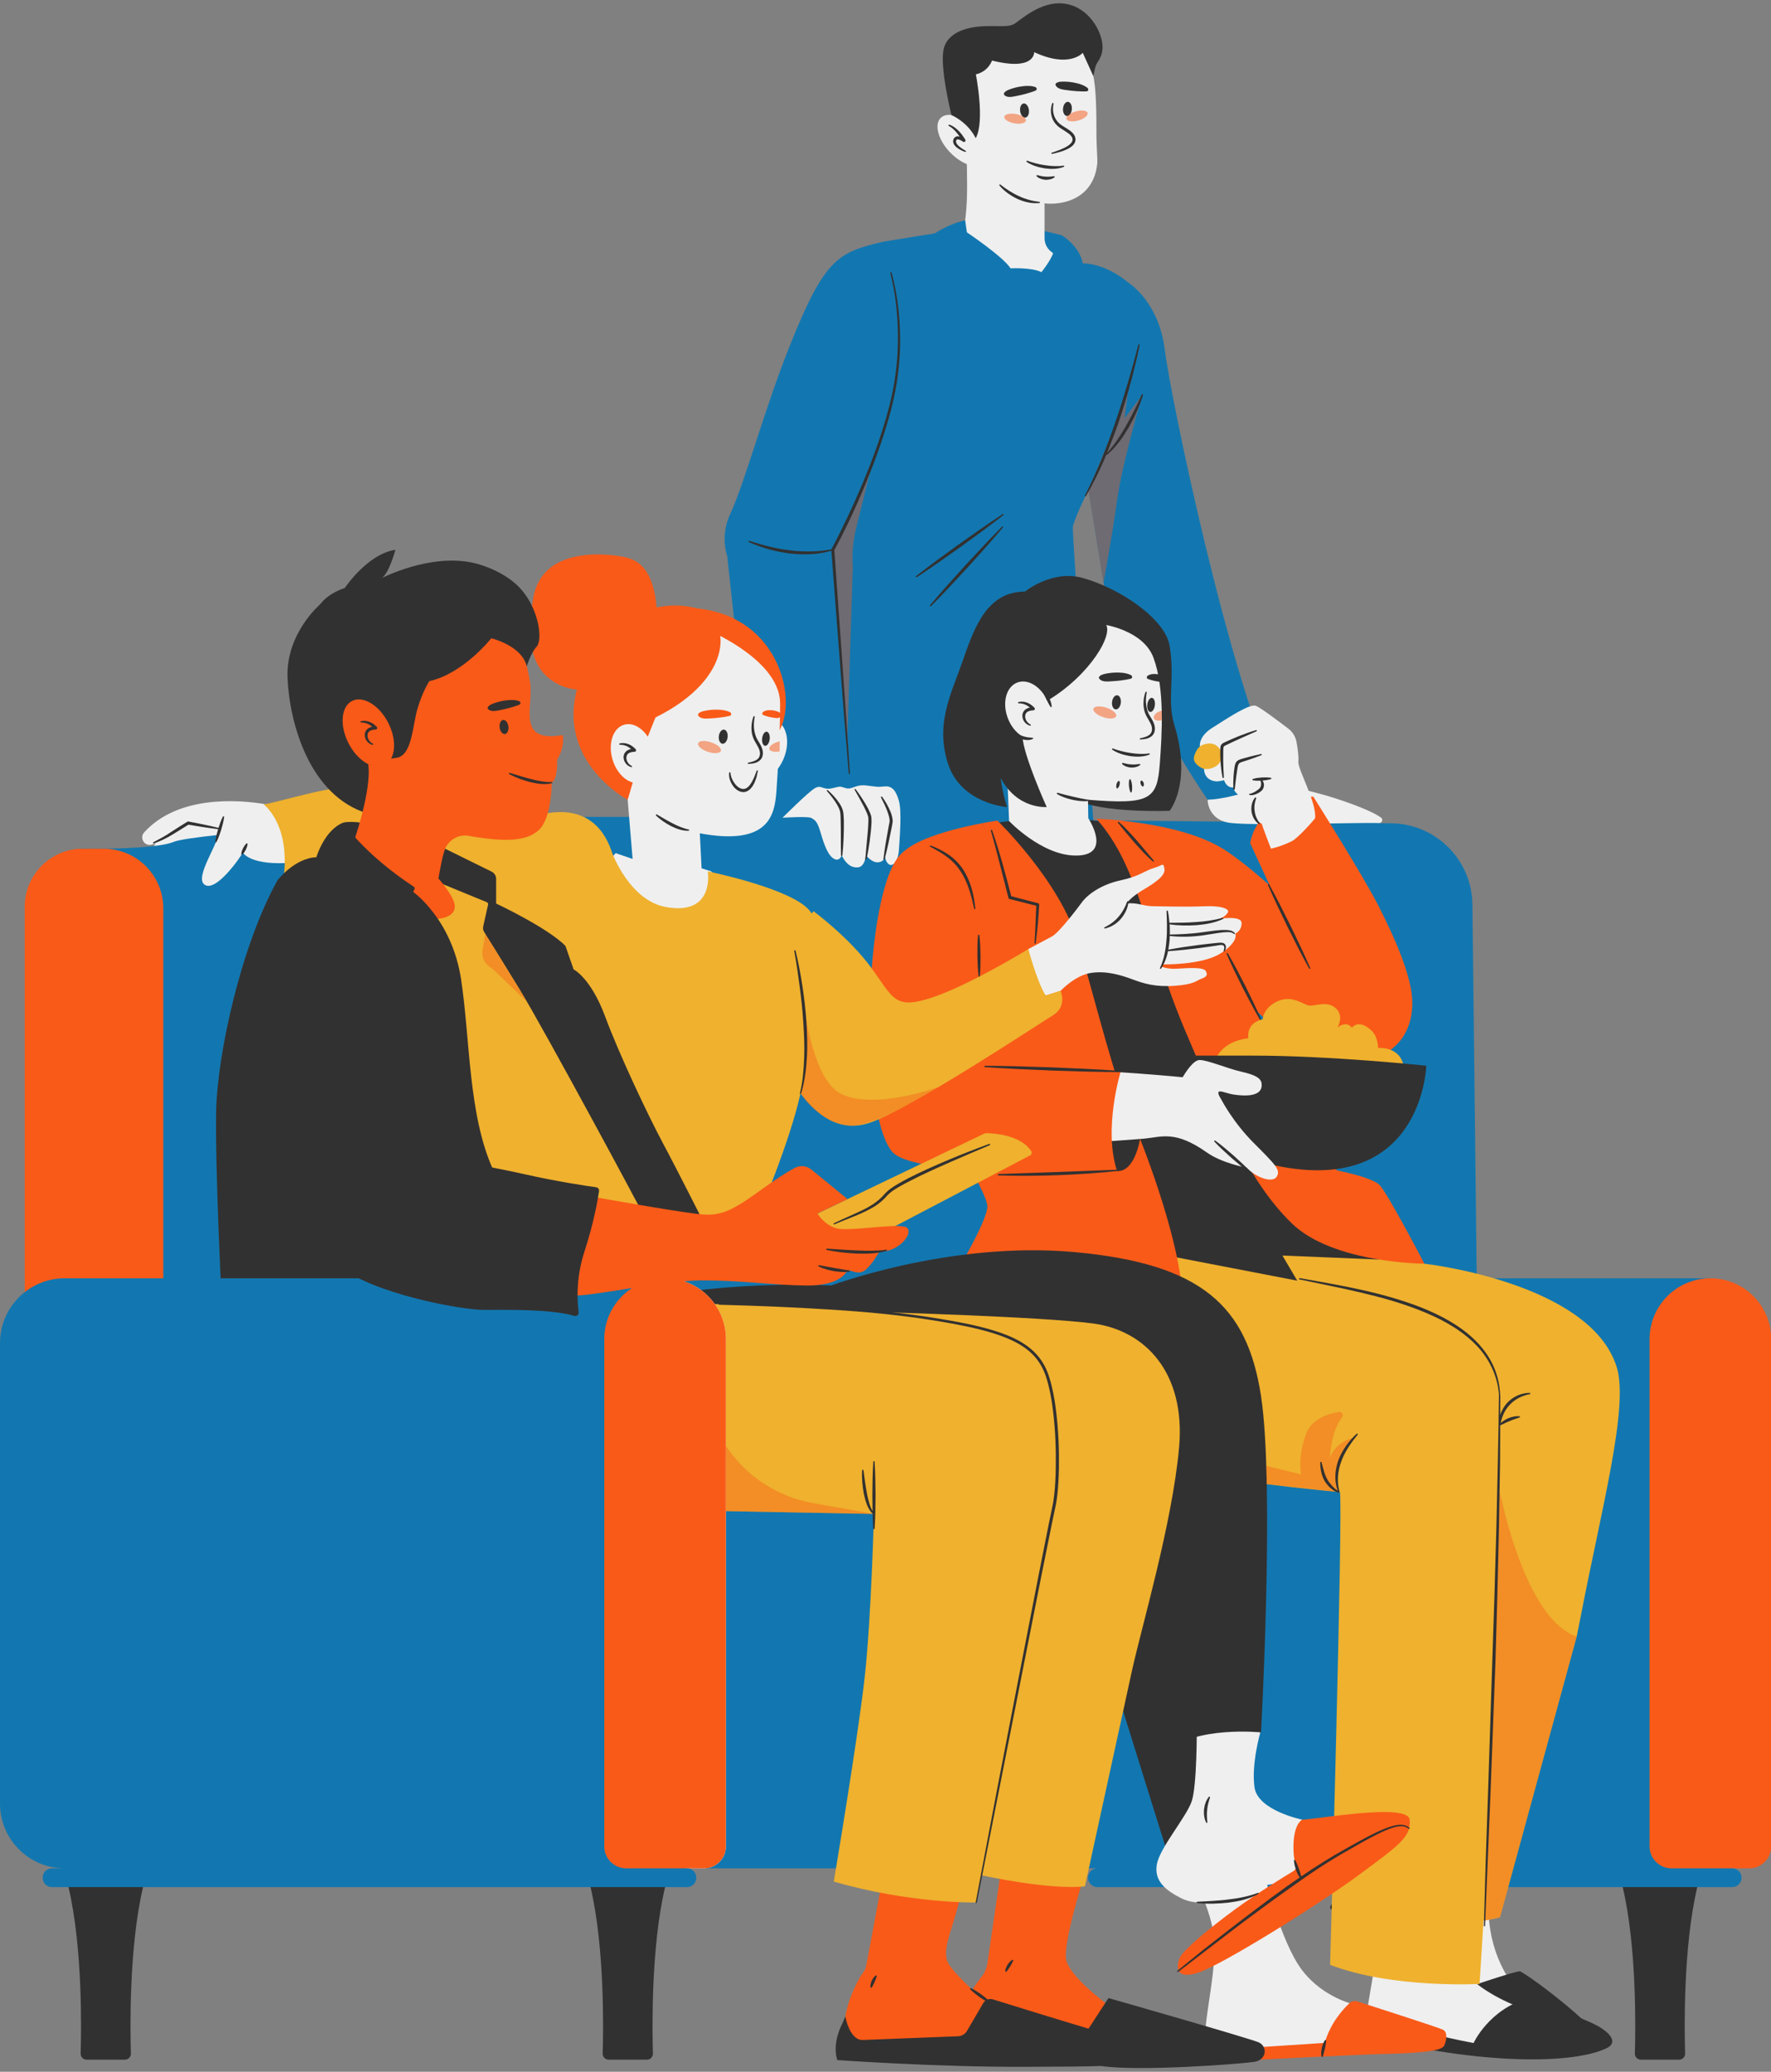 <?xml version="1.0" encoding="UTF-8" standalone="no"?><svg xmlns="http://www.w3.org/2000/svg" xmlns:xlink="http://www.w3.org/1999/xlink" fill="#000000" height="501.7" preserveAspectRatio="xMidYMid meet" version="1" viewBox="0.0 -0.8 429.0 501.7" width="429" zoomAndPan="magnify"><rect x="0.0" y="-0.8" width="429.0" height="501.7" fill="#808080" stroke="none"/><g><g><g fill="#323131" id="change1_5"><path d="M34.651,456.186l-9.03-11.356l-9.03,11.356 c3.442,14.589,3.116,34.702,2.945,40.294c-0.025,0.819,0.634,1.495,1.453,1.495 h4.632h4.632c0.819,0,1.478-0.676,1.453-1.495 C31.536,490.888,31.209,470.775,34.651,456.186z"/><path d="M161.107,456.186l-9.03-9.314l-9.03,9.314 c3.442,14.589,3.116,34.702,2.945,40.294c-0.025,0.819,0.634,1.495,1.453,1.495 h4.632h4.632c0.819,0,1.478-0.676,1.453-1.495 C157.992,490.888,157.665,470.775,161.107,456.186z"/><path d="M411.138,456.186l-9.03-10.207l-9.03,10.207 c3.442,14.589,3.116,34.702,2.945,40.294c-0.025,0.819,0.634,1.495,1.453,1.495 h4.632h4.632c0.819,0,1.478-0.676,1.453-1.495 C408.022,490.888,407.695,470.775,411.138,456.186z"/></g><g id="change2_8"><path d="M50.433,197.382c0,0-4.941,0.298-7.147,0.855 c-2.206,0.557-7.941,7.561-7.147,8.559c0.794,0.998,6.265-1.032,6.265-1.032 s10.941,0.504,12.441-2.704S50.433,197.382,50.433,197.382z" fill="#efefef"/></g><g><g id="change3_12"><path d="M414.315,308.755L414.315,308.755c-8.135,0-34.367,5.684-34.367,13.819 l6.128,127.064c0,2.935,14.17,4.936,17.106,4.936l16.416-2.936h4.131 c2.936,0,5.316-2.38,5.316-5.316V323.485 C429.045,315.35,422.45,308.755,414.315,308.755z" fill="#f95a18"/></g><g id="change4_2"><path d="M419.598,451.639h-14.698c-2.936,0-5.316-2.38-5.316-5.316V323.485 c0-8.135,6.595-14.73,14.73-14.73h-56.596l0,0l-1.049-90.525 c-0.125-10.813-8.859-19.545-19.672-19.658 c-0.939-0.01-1.907-0.02-2.902-0.03c0,0-9.436-4.513-14.403-4.564 c-7.246-0.074-23.147,4.183-23.147,4.183 c-54.908-0.543-131.348-1.232-156.317-1.134 c-40.476,0.159-93.347,4.039-98.126,6.033c-4.778,1.995-22.621,1.667-22.621,1.667 l3.289,246.911h243.056c-1.256,0-2.274,1.018-2.274,2.274 c0,1.256,1.018,2.274,2.274,2.274h153.771c1.256,0,2.274-1.018,2.274-2.274 C421.872,452.657,420.854,451.639,419.598,451.639z" fill="#1277b0"/></g><g id="change3_13"><path d="M39.551,321.884H5.991V218.771c0-7.756,6.287-14.043,14.043-14.043 h5.09c7.967,0,14.426,6.459,14.426,14.426V321.884z" fill="#f95a18"/></g></g><g><g id="change2_11"><path d="M292.528,192.866c0,0-0.033,4.42,4.674,5.477 c4.284,0.962,30.048,0.014,36.894,0.161c0.711,0.015,1.02-0.9,0.441-1.314 c-1.071-0.765-3.205-1.876-7.41-3.411c-9.607-3.506-16.524-4.227-17.1-4.707 c-0.576-0.48-0.444-0.913-0.444-0.913L292.528,192.866z" fill="#efefef"/></g><g id="change4_3"><path d="M257.178,56.163l-5.896-1.441v3.146l3.733,2.892 C255.015,60.76,256.878,59.958,257.178,56.163z" fill="#1277b0"/></g><g id="change2_12"><path d="M253.028,56.878V21.239h-19.499c0,0,0.956,18.413,0.691,25.957 c-0.266,7.544-1.753,11.954-1.753,11.954s9.085,12.114,17.055,11.848 c7.969-0.265,9.802-6.854,9.802-6.854c-1.589-1.544-3.389-2.991-4.657-3.959 C253.635,59.397,253.028,58.177,253.028,56.878z" fill="#efefef"/></g><g id="change2_13"><path d="M233.47,16.337c1.362-3.712,4.092-5.573,7.974-6.985 c3.245-1.18,10.73-3.657,17.052-0.346c3.471,1.818,5.16,4.147,6.169,7.837 c0.926,3.385,0.93,9.939,0.931,15.299c0,1.671,0.27,5.872,0.221,6.432 c-0.842,9.684-10.002,10.634-14.04,9.65 c-12.914-3.147-16.669-11.777-17.713-15.848 C232.954,28.044,231.942,20.502,233.47,16.337z" fill="#efefef"/></g><g id="change2_14"><ellipse cx="233.135" cy="33.209" fill="#efefef" rx="4.161" ry="7.581" transform="rotate(-43.712 233.135 33.209)"/></g><g id="change1_6"><path d="M236.344,32.675c0,0-1.464-3.503-5.872-5.618 c0,0-2.919-11.722-1.862-16.045c1.057-4.323,6.34-5.38,10.087-5.476 s5.476,0.24,6.869-0.48c1.393-0.721,6.533-5.86,12.441-4.947 s8.742,6.725,9.03,9.751s-1.217,4.195-1.569,5.172 c-0.352,0.977-0.609,2.627-0.609,2.627l-2.578-5.669 c0,0-3.17,3.827-11.768-0.16c0,0,0.288,4.659-10.215,2.033 c0,0-0.833,2.626-3.907,3.346C236.392,17.208,238.649,28.64,236.344,32.675z" fill="#323131"/></g><g id="change4_4"><path d="M233.795,52.563l0.424,2.905c0,0,8.713,5.834,10.578,8.717 c0,0,5.076-0.272,7.477,0.913c0,0,2.851-3.46,3.042-5.461 c0.192-2.001,1.861-3.474,1.861-3.474s4.335,2.546,5.104,6.821 c0,0,5.188-0.288,11.288,4.851c0,0,2.242,22.193,0,28.341 c-2.242,6.148-13.495,28.026-13.687,30.652 c-0.192,2.626,5.192,74.169,5.192,74.169h-58.752l-8.262-83.928l15.846-59.328 l12.555-2.035C226.462,55.706,229.917,53.35,233.795,52.563z" fill="#1277b0"/></g><g id="change4_5"><path d="M213.907,57.741c0,0,6.185,4.413,7.722,18.329 c1.537,13.916-2.022,18.94-3.861,23.488 c-1.839,4.548-13.367,31.838-13.367,31.838s3.632,54.949,5.361,65.163 l-26.408,3.751l-7.184-66.363c-1.037-3.341-0.8-6.978,0.656-10.139 c3.765-8.169,8.113-24.847,14.342-40.516 C199.75,61.707,202.983,60.321,213.907,57.741z" fill="#1277b0"/></g><g id="change4_6"><path d="M273.57,67.835c0,0,7.173,4.531,8.582,16.059 c1.409,11.528,15.411,78.903,27.431,104.265c0,0-9.624,4.417-17.055,4.706 c0,0-22.023-31.752-25.481-54.186l-5.192-31.64 C261.855,107.04,262.33,72.495,273.57,67.835z" fill="#1277b0"/></g><g id="change2_15"><path d="M189.555,197.224c0,0,6.2-6.204,7.833-7.154 c1.633-0.95,1.921,0.566,4.227,0s1.825-0.395,3.314,0 c1.489,0.395,2.306-0.95,4.851-0.662c2.546,0.288,2.642,0.432,4.467,0.24 c1.825-0.192,2.786,0.961,3.506,3.506c0.721,2.546,0.192,8.838,0,11.816 c-0.192,2.978-1.537,4.131-2.402,3.554c-0.865-0.576-0.961-1.873-0.961-1.873 s-0.192,1.273-1.729,1.369c-1.537,0.096-2.906-1.729-2.906-1.729 s-0.192,2.834-1.969,2.954c-1.777,0.12-2.938-1.041-3.899-2.898 c0,0-0.576,1.793-2.145,0.64s-2.466-4.515-3.138-6.725 s-1.29-2.542-2.091-2.99C195.714,196.826,189.555,197.224,189.555,197.224z" fill="#efefef"/></g><g id="change1_7"><path d="M244.286,20.951c1.169-0.469,2.423-0.771,3.731-0.899 c0.819-0.08,1.671-0.091,2.545,0.148c0.202,0.055,0.441,0.158,0.538,0.38 c0.139,0.32-0.143,0.533-0.391,0.625c-1.424,0.524-2.904,0.934-4.428,1.228 c-0.713,0.137-1.906,0.481-2.719,0.005 C242.502,21.815,243.907,21.103,244.286,20.951z" fill="#323131"/></g><g id="change1_8"><path d="M247.105,26.014c0.09,0.946,0.642,1.689,1.233,1.661 s0.998-0.818,0.908-1.763c-0.09-0.946-0.642-1.689-1.233-1.661 C247.422,24.279,247.015,25.068,247.105,26.014z" fill="#323131"/></g><g id="change1_9"><path d="M257.074,18.976c1.258-0.056,2.542,0.073,3.818,0.384 c0.8,0.195,1.608,0.466,2.353,0.98c0.172,0.119,0.364,0.295,0.382,0.536 c0.026,0.348-0.311,0.456-0.575,0.46c-1.518,0.024-3.05-0.078-4.585-0.304 c-0.718-0.106-1.958-0.176-2.568-0.894 C255.104,19.203,256.665,18.995,257.074,18.976z" fill="#323131"/></g><g id="change1_10"><path d="M257.511,25.407c-0.105,0.944,0.283,1.785,0.868,1.878 s1.144-0.597,1.249-1.541c0.105-0.944-0.283-1.785-0.868-1.878 C258.176,23.773,257.616,24.463,257.511,25.407z" fill="#323131"/></g></g><g><g id="change2_16"><path d="M361.809,452.822c-2.623,8.942-0.961,19.04,4.389,26.669 c-0.632-0.063-1.225,0.122-1.847,0.25c-2.998,0.619-5.95,1.453-8.828,2.494 c-1.972,0.714-4.113,1.533-6.103,0.871c-0.959-2.342-2.215-4.379-3.173-6.721 c-0.611-1.493-1.232-3.033-1.236-4.647c-0.004-1.719,0.693-3.356,1.434-4.908 c2.002-4.193,4.42-8.187,7.205-11.906c0.997-1.331,2.233-2.735,3.892-2.868 C358.814,451.955,360.71,453.472,361.809,452.822z" fill="#efefef"/></g><g id="change1_21"><path d="M325.222,457.379c0,0-3.428,3.315-2.98,3.886 c3.531,4.501,18.235,22.248,34.768,27.894 c18.992,6.486,29.27,5.521,29.654,3.499 c0.384-2.022-9.71-10.004-14.117-13.21c-2.151-1.565-3.478-2.405-4.273-2.856 c-0.62-0.351-15.353,4.744-15.353,4.744 C350.61,482.19,328.512,464.16,325.222,457.379z" fill="#323131"/></g><g id="change2_17"><path d="M333.259,449.205c0,0,0.192,13.962,0,21.583 c-0.192,7.621-2.882,15.447-2.113,20.084c0,0,14.09,5.696,24.849,5.032 c0.266-0.016,10.952-11.09,10.952-11.09s-8.582-3.266-12.809-8.71 c-4.227-5.444-1.575-15.541-0.512-25.874l-0.512-1.665L333.259,449.205z" fill="#efefef"/></g><g id="change1_22"><path d="M370.357,483.037c0,0,13.353,4.901,16.668,6.773 c3.314,1.873,4.836,4.1,2.162,5.379c-9.195,4.399-34.077,3.517-59.048-3.189 l1.007-5.351c0,0,9.404,4.223,25.81,7.291 C356.956,493.94,360.702,485.679,370.357,483.037z" fill="#323131"/></g><g id="change5_6"><path d="M391.638,330.294c-6.345-20.578-46.601-25.074-46.601-25.074 l-24.909-13.073l-21.228,9.327l-57.087-11.212c0,0-8.842,38.534-0.763,51.087 c8.079,12.553,83.529,19.182,83.529,19.182 c0.769,4.099-2.378,114.477-2.378,114.477 c15.094,5.807,36.199,4.623,36.199,4.623s0.395-5.871,0.959-15.317 c2.512-0.356,3.997-0.843,3.997-0.843l18.581-67.965 c0,0,0.79-3.916,0.994-4.976C387.9,364.721,394.604,339.912,391.638,330.294z" fill="#efb12e"/></g><g id="change1_23"><path d="M239.697,198.779c0,0,20.426-4.397,38.77,2.218 c0,0,14.948,44.055,30.035,72.756c10.549,20.068,25.581,30.457,25.581,30.457 l-23.431-0.963l3.587,6.084l-48.658-9.391 C265.58,299.941,243.492,239.475,239.697,198.779z" fill="#323131"/></g><g id="change1_24"><path d="M247.954,142.701c0,0,6.654-5.625,14.197-3.57 c9.019,2.457,20.057,9.874,21.169,16.428c1.344,7.924-0.701,13.14,1.16,19.237 c4.324,14.163-1.16,20.748-1.16,20.748s-16.352,0.633-22.634-2.678 C249.535,186.988,247.954,142.701,247.954,142.701z" fill="#323131"/></g><g id="change2_18"><path d="M267.316,150.437c0,0,9.605,1.328,12.094,8.034 c2.774,7.473,2.062,18.564,1.54,25.626c-0.639,8.635-2.239,10.021-17.401,8.769 l0.076,4.482c0,0,6.089,9.161-3.193,9.035 c-8.185-0.111-15.993-8.354-15.993-8.354l-1.43-34.883L267.316,150.437z" fill="#efefef"/></g><g id="change1_25"><path d="M267.7,150.181c2.353,2.29-3.636,12.546-14.006,18.708 c-4.482,2.663-6.118,6.034-6.011,8.669c0.184,4.508,5.863,17.07,5.863,17.07 s-7.109,0.64-11.144-7.045c0,0,0.253,2.976,1.537,7.058 c0,0-11.144-0.782-14.282-10.452c-3.138-9.671,0.704-16.844,3.394-24.529 c2.69-7.685,5.444-16.075,13.577-17.1 C254.763,141.535,265.421,147.963,267.7,150.181z" fill="#323131"/></g><g id="change2_19"><ellipse cx="249.023" cy="171.271" fill="#efefef" rx="5.23" ry="7.269" transform="rotate(-21.045 249.023 171.271)"/></g><g id="change3_17"><path d="M265.58,197.468c0,0,19.527,0.582,30.342,7.086 c4.874,2.932,11.656,9.094,11.656,9.094l-4.739-10.247 c0,0,1.314-10.964,15.3-11.28c0,0,12.198,19.319,15.945,26.764 s8.026,16.847,8.026,23.197c0,10.146-8.151,17.047-21.941,12.041 c-9.533-3.46-16.217-10.537-16.217-10.537s19.418,39.155,19.922,39.059 c0,0,7.969,1.48,10.209,3.427c1.773,1.54,10.954,19.146,10.954,19.146 s-22.217-0.051-32.208-9.85s-16.011-23.729-25.618-46.304 C277.605,226.49,276.166,209.254,265.58,197.468z" fill="#f95a18"/></g><g id="change3_18"><path d="M241.594,197.912c0,0,15.302,14.749,19.647,29.731 c4.931,17.004,8.678,32.759,12.905,42.462 c4.227,9.703,11.432,29.973,12.201,42.077l-55.046-4.227 c0,0,7.877-13.065,7.877-16.62s-10.938-19.663-15.216-33.239 c-4.794-15.214-11.461-47.262-4.498-53.101 C225.05,200.311,241.594,197.912,241.594,197.912z" fill="#f95a18"/></g><g id="change5_7"><path d="M293.531,260.029c0,0-0.675-8.231,8.884-9.414 c0,0-0.817-3.551,3.447-4.597c0,0,0.142-2.863,3.731-4.404 c3.589-1.542,6.183,0.991,7.64,1.101c1.457,0.11,4.3-1.239,6.361,0.661 c2.061,1.899,0.411,4.632,0.411,4.632s2.041-1.783,3.462,0.061 c0,0,1.173-1.624,3.376-0.344c2.203,1.28,2.852,2.952,2.985,5.244 c0,0,4.211-0.392,5.757,2.994c1.546,3.386-1.386,6.214-1.386,6.214 L293.531,260.029z" fill="#efb12e"/></g><g id="change1_26"><path d="M303.386,254.83c19.079-0.008,42.114,2.447,42.114,2.447 s-0.898,32.557-38.06,23.834c-7.071-1.66-16.472-12.832-18.894-26.281 C288.546,254.83,300.067,254.831,303.386,254.83z" fill="#323131"/></g><g id="change1_27"><path d="M271.429,258.861c-5.979,0.093-14.117,22.732-0.839,23.904 C277.919,283.411,279.05,258.742,271.429,258.861z" fill="#323131"/></g><g id="change2_20"><path d="M286.475,260.063c0.809-1.356,2.642-4.138,4.076-4.166 c1.897-0.038,6.798,2.076,10.208,2.844c3.409,0.769,4.706,1.585,4.85,2.882 c0.144,1.297-0.3,3.568-6.749,2.641c-2.396-0.344-5.083-2.08-2.986,1.251 c0.032,0.051,2.725,5.34,7.757,10.392c5.436,5.458,6.637,6.622,5.629,8.25 c-1.006,1.624-5.07,0.194-7.284-2.196c-0.011-0.012-0.021-0.019-0.037-0.021 c-0.388-0.045-5.981-1.107-9.587-3.648c-7.742-5.457-10.918-3.747-15.244-3.35 c-2.195,0.201-14.416,1.034-14.38,1.059c0.089,0.062-3.417-17.915,8.702-17.139 C276.108,259.161,283.232,259.736,286.475,260.063z" fill="#efefef"/></g><g id="change3_19"><path d="M271.429,258.861c-5.095-0.765-31.126-1.537-31.126-1.537 s-0.964-22.354-2.07-32.872c-1.842-17.518-14.271-25.141-20.418-17.982 c-8.484,9.882-9.794,61.676-1.75,71.586c4.535,5.587,37.955,5.179,54.525,4.708 C267.227,272.559,271.429,258.861,271.429,258.861z" fill="#f95a18"/></g><g id="change1_28"><path d="M267.441,162.431c1.224-0.296,2.509-0.415,3.821-0.354 c0.822,0.038,1.667,0.15,2.497,0.511c0.192,0.084,0.414,0.22,0.478,0.453 c0.092,0.337-0.218,0.507-0.477,0.562c-1.485,0.314-3.008,0.508-4.558,0.579 c-0.725,0.034-1.955,0.203-2.691-0.385 C265.551,163.03,267.043,162.527,267.441,162.431z" fill="#323131"/></g><g id="change1_29"><path d="M281.758,162.85c-0.674-0.292-1.398-0.439-2.154-0.436 c-0.474,0.002-0.967,0.065-1.474,0.338c-0.117,0.063-0.256,0.169-0.313,0.362 c-0.082,0.279,0.08,0.433,0.223,0.488c0.822,0.317,1.676,0.535,2.556,0.651 c0.412,0.054,1.1,0.241,1.574-0.225 C282.786,163.421,281.977,162.945,281.758,162.85z" fill="#323131"/></g><g id="change1_30"><path d="M269.392,169.071c-0.143,0.939,0.211,1.795,0.792,1.911 c0.58,0.116,1.167-0.55,1.31-1.489c0.143-0.939-0.211-1.795-0.792-1.911 C270.122,167.465,269.535,168.132,269.392,169.071z M277.933,169.711 c-0.143,0.939,0.144,1.785,0.642,1.889c0.497,0.104,1.017-0.573,1.16-1.512 c0.143-0.939-0.144-1.785-0.642-1.889 C278.596,168.095,278.076,168.772,277.933,169.711z" fill="#323131"/></g></g><g id="change2_9"><path d="M314.505,183.54c0.124-1.019-0.157-3.024-0.423-4.57 c-0.229-1.332-0.951-2.522-2.026-3.341c-2.527-1.926-7.186-5.412-7.973-5.546 c-0.661-0.113-1.738,0.152-4.732,1.832c-0.997,0.559-4.906,3.011-5.877,3.651 c-3.335,2.199-3.381,4.951-1.918,6.137c0.431,0.349,0.926,0.571,1.447,0.702 c-0.118,0.121-0.236,0.243-0.343,0.375c-0.542,0.667-0.896,1.424-0.98,2.283 c-0.081,0.824,0.137,1.669,0.669,2.31c0.564,0.68,1.442,0.989,2.301,1.052 c0.5,0.037,1.772-0.256,1.863-0.296c0.196,0.591,0.513,1.128,1.064,1.483 c0.39,0.251,0.799,0.33,1.173,0.258c0.059,0.25,0.14,0.495,0.257,0.728 c0.745,1.486,2.498,1.641,4.054,1.336c-0.348,0.976-0.454,1.99-0.245,3.025 c0.219,1.084,0.787,2.102,1.603,2.85c0.329,0.301,0.77,0.662,1.246,0.903 c0.122,0.649,2.201,6,2.201,6s2.291-0.426,5.091-1.822 c1.536-0.765,5.616-5.448,5.601-5.544 C319.001,193.473,314.272,185.457,314.505,183.54z" fill="#efefef"/></g><g><g id="change2_1"><path d="M288.652,453.304c0,0,5.764,9.319,5.572,17.965 s-3.074,19.598-2.017,22.288c1.057,2.69,13.065,2.594,19.502,2.017 c6.436-0.576,15.371-0.961,15.371-0.961l1.057-9.991c0,0-7.493-1.537-12.681-8.262 c-5.188-6.725-9.098-23.056-9.098-23.056H288.652z" fill="#efefef"/></g><g id="change2_2"><path d="M64.72,194.019c-7.684-1.36-21.814-2.027-29.79,6.744 c-1.212,1.333,0.043,3.436,1.79,2.995c5.898-1.489,15.858-5.465,15.943-2.149 c0.232,1.842-5.452,9.9-3.209,11.752c2.707,2.235,8.863-6.651,9.357-7.717 c0,0,1.729,3.314,12.152,2.45C70.965,208.093,70.965,195.171,64.72,194.019z" fill="#efefef"/></g><g id="change2_3"><path d="M253.268,240.292l3.651-1.153c0,0,3.49-3.763,7.381-4.339 s7.493,0.624,10.087,1.585c2.594,0.961,5.428,1.873,10.183,1.537 c4.755-0.336,5.188-1.249,6.388-1.681c1.201-0.432,1.729-0.865,1.105-1.921 c-0.624-1.057-5.044-0.624-7.205-0.528c-2.161,0.096-3.554-0.528-3.554-0.528 l0.288-0.528c0,0,9.607,0.24,14.122-2.69c4.515-2.93,3.506-4.755,3.506-4.755 s1.585-0.624,1.537-2.594c-0.048-1.969-5.908-0.913-5.908-0.913 s1.739-0.183,2.586-1.633c0.127-0.217,0.058-0.497-0.139-0.653 c-0.497-0.396-1.825-0.963-5.33-0.835c-5.284,0.192-10.567,0.011-12.825-0.018 c-2.258-0.03-3.554-0.942-6.292-0.654c0,0,1.105-1.537,3.843-3.17 c2.738-1.633,5.668-3.458,5.38-5.188c-0.288-1.729-0.384-0.865-2.546-0.24 c-2.162,0.624-3.506,2.017-8.022,2.978c-4.515,0.961-7.926,3.266-9.463,5.38 c-1.537,2.113-5.668,7.397-7.205,8.214c-1.537,0.817-5.732,3.058-5.732,3.058 S249.681,235.36,253.268,240.292z" fill="#efefef"/></g><g id="change3_2"><path d="M144.925,165.87c0,0-5.176,1.443-9.884-1.055 c-4.707-2.498-8.166-7.589-5.86-20.847c2.306-13.257,19.662-10.543,22.774-9.703 c5.331,1.44,6.972,6.987,7.278,14.829L144.925,165.87z" fill="#f95a18"/></g><g id="change2_4"><ellipse cx="184.647" cy="180.876" fill="#efefef" rx="7.994" ry="5.567" transform="rotate(-66.388 184.647 180.876)"/></g><g id="change3_3"><path d="M165.899,157.769l19.465,21.218 c9.187-2.698,6.776-30.068-16.414-32.446L165.899,157.769z" fill="#f95a18"/></g><g id="change2_5"><path d="M188.967,169.458c0.076,5.368-0.575,17.297-0.897,21.455 c-0.432,5.587-1.755,13.202-18.549,10.084l0.426,8.473l2.333,0.739 c0,0,11.475,14.061-7.819,15.026c-35.354,1.769-15.326-19.435-15.326-19.435 l4.106,1.399l-3.369-40.346l18.599-16.416 C168.473,150.437,188.805,157.974,188.967,169.458z" fill="#efefef"/></g><g id="change3_4"><path d="M168.951,146.54c-17.168-4.405-30.274,12.534-30.018,26.048 c0.256,13.513,13.113,20.277,13.113,20.277l3.482-11.862l3.257-8.063 C178.451,163.206,177.049,148.618,168.951,146.54z" fill="#f95a18"/></g><g id="change2_6"><ellipse cx="153.26" cy="181.693" fill="#efefef" rx="5.089" ry="7.296" transform="rotate(-16.796 153.26 181.693)"/></g><g id="change5_2"><path d="M256.918,239.139l-3.651,1.153 c-2.241-3.843-4.163-11.272-4.163-11.272s-14.41,8.838-23.44,11.784 s-9.222,0.128-14.602-7.237c-5.38-7.365-14.005-13.713-14.005-13.713 c-0.142,0.173-0.284,0.366-0.427,0.566c-0.393-0.63-0.948-1.249-1.706-1.855 c-6.004-4.803-23.475-8.355-23.475-8.355s1.828,10.791-10.142,8.644 c-8.789-1.576-13.002-13.053-13.002-13.053c-5.296-16.433-22.204-7.562-22.204-7.562 s-15.076-7.428-29.176-8.87c-13.412-1.371-25.684,3.201-33.036,4.652 c0,0,6.178,4.484,4.914,16.797l50.579,13.455l14.739,72.541l48.315,0.456 c1.65-4.961,8.7-20.878,11.478-33.288c4.031,5.277,9.395,9.566,16.775,7.106 c9.799-3.266,40.849-23.876,44.372-26.018S256.918,239.139,256.918,239.139z" fill="#efb12e"/></g><g id="change1_2"><path d="M279.066,344.818c-1.038-5.07-4.451-9.332-9.172-11.454 l-35.52-15.963c-22.928-11.272-64.941-5.764-64.941-5.764v11.015h34.84 l67.787,90.91l11.885,38.076l15.499-7.301L279.066,344.818z" fill="#323131"/></g><g id="change2_7"><path d="M289.901,418.015c0,0,0.064,13.513-1.217,17.356 c-1.281,3.843-7.749,11.272-8.454,15.307c-0.704,4.035,2.113,6.276,5.892,8.198 c3.779,1.921,9.959,1.345,14.762-3.202c0,0,7.109,1.089,14.25-2.338l0.32-13.481 c0,0-10.727-2.178-11.56-7.781c-0.833-5.604,1.404-13.369,1.404-13.369 S301.557,415.646,289.901,418.015z" fill="#efefef"/></g><g id="change1_3"><path d="M200.302,310.869c0,0,29.333-11.272,60.074-8.454 s41.757,13.065,45.087,34.84s0,81.465,0,81.465s-15.755-1.633-22.768,4.611 l-5.668-82.425l-76.726-16.908V310.869z" fill="#323131"/></g><g id="change3_5"><path d="M315.455,439.855c0,0-1.921,0.817-2.113,5.764 c-0.105,2.71,0.222,4.257,0.539,5.103c0.22,0.586-0.019,1.239-0.554,1.565 c-2.534,1.541-9.045,5.564-13.883,9.088 c-6.132,4.467-12.861,10.039-13.652,11.912 c-0.79,1.873-1.319,5.428,4.349,3.651s29.028-16.331,39.019-23.697 c9.991-7.365,12.681-9.286,12.297-13.385S319.298,439.727,315.455,439.855z" fill="#f95a18"/></g><g id="change3_6"><path d="M305.274,497.96c0,0,22.541-1.169,29.778-1.361 c7.237-0.192,14.122-0.496,14.794-2.049c0.63-1.454,0.833-3.266-0.32-3.843 c-0.992-0.496-16.395-5.452-20.667-6.823c-0.71-0.228-1.474-0.053-2.016,0.458 c-1.538,1.448-4.586,4.788-5.945,9.567l-15.625,1.025V497.96z" fill="#f95a18"/></g><g id="change3_7"><path d="M170.329,171.419c1.224-0.296,2.509-0.415,3.821-0.354 c0.822,0.038,1.667,0.15,2.497,0.511c0.192,0.084,0.414,0.22,0.478,0.453 c0.092,0.337-0.218,0.507-0.477,0.562c-1.485,0.314-3.008,0.508-4.558,0.579 c-0.725,0.034-1.955,0.203-2.691-0.385 C168.438,172.018,169.931,171.515,170.329,171.419z" fill="#f95a18"/></g><g id="change3_8"><path d="M188.611,171.608c-0.674-0.292-1.398-0.439-2.154-0.436 c-0.474,0.002-0.967,0.065-1.474,0.338c-0.117,0.063-0.256,0.169-0.313,0.362 c-0.082,0.279,0.08,0.433,0.223,0.488c0.822,0.317,1.676,0.535,2.556,0.651 c0.412,0.054,1.1,0.241,1.574-0.225 C189.639,172.179,188.829,171.703,188.611,171.608z" fill="#f95a18"/></g><g id="change1_4"><path d="M174.138,177.396c-0.133,0.941,0.231,1.792,0.813,1.902 s1.161-0.563,1.294-1.504s-0.231-1.792-0.813-1.902 C174.85,175.782,174.271,176.456,174.138,177.396z M184.626,177.922 c-0.133,0.941,0.164,1.783,0.662,1.881s1.01-0.584,1.143-1.525 s-0.164-1.783-0.662-1.881C185.271,176.299,184.759,176.981,184.626,177.922z" fill="#323131"/></g></g><g><g id="change3_14"><path d="M268.254,484.622c0,0-9.158-6.719-9.991-10.853 c-0.833-4.134,4.536-20.897,4.536-20.897l-19.979-3.128l-3.68,25.215 c-0.213,1.098-0.687,2.127-1.395,2.993c-0.662,0.809-1.515,1.944-2.192,3.144 c-2.459-2.346-5.187-5.131-5.918-6.593c-1.409-2.818,0.704-7.429,1.857-11.72 s2.114-7.045,2.114-7.045l-20.046-0.448l-3.754,20.062 c-0.205,1.092-1.059,1.849-1.587,2.827c-1.8,3.332-2.408,5.176-2.883,6.861 c-1.151,4.082-1.317,7.844,1.628,9.125l28.244-1.217l4.675-7.877 c0,0-0.037-0.032-0.063-0.056c8.5,2.599,24.336,7.416,24.336,7.229 C264.155,491.987,268.254,484.622,268.254,484.622z" fill="#f95a18"/></g><g id="change5_4"><path d="M104.794,212.289c0,0,4.694,4.978,4.502,6.932 c-0.192,1.953-3.587,1.976-3.587,1.976s-0.544,14.419,0.32,25.179 c0.865,10.76,10.952,49.955,10.952,49.955h48.13l-38.427-69.649l-8.646-10.399 L104.794,212.289z" fill="#efb12e"/></g><g id="change1_11"><path d="M104.794,212.289l3.021-7.561l11.265,5.545 c0.675,0.332,1.103,1.02,1.103,1.772v5.959c0,0,12.425,5.828,16.78,10.247 l1.985,5.7c0,0,4.163,2.049,7.621,11.368 c3.458,9.318,10.471,24.113,14.026,30.741 c3.554,6.629,10.663,20.75,10.663,20.75s-15.083-2.466-15.018-2.658 c0.064-0.192-24.465-45.76-30.421-55.463c-4.692-7.644-7.536-12.194-8.532-13.78 c-0.258-0.412-0.342-0.907-0.236-1.381l1.178-5.251 c0.056-0.25-0.076-0.505-0.314-0.602L104.794,212.289z" fill="#323131"/></g><g id="change1_12"><path d="M83.165,198.406c0,0,1.889-0.544,6.02,0.32l-2.159,4.334 C87.026,203.061,83.517,200.52,83.165,198.406z" fill="#323131"/></g><g id="change1_13"><path d="M77.545,145.554c0,0-8.342,7.061-7.894,17.82 c0.448,10.76,5.225,28.508,19.392,32.827h4.368l-7.173-27.768L77.545,145.554z" fill="#323131"/></g><g id="change3_15"><path d="M136.314,177.201c-11.442,1.987-6.984-7.084-7.914-12.765 c-1.292-7.897-3.083-12.745-15.781-13.476 c-6.255-2.057-15.442-3.354-21.296,3.617c-0.342,0.406-0.657,0.828-0.956,1.258 c-4.4,2.713-8.027,5.913-7.721,12.185c0.188,3.837,3.394,12.541,6.54,16.108 c1.013,6.409-3.81,19.881-3.81,19.881l17.068,14.634l3.106,3.106 c0,0,5.513-0.073,4.483-3.906c-0.616-2.291-3.828-5.908-3.828-5.908 s0.912-5.499,1.612-7.208c0.618-1.509,2.672-3.652,5.729-3.113 c8.191,1.445,14.279,1.553,17.291-1.743c2.795-3.033,2.836-11.174,2.836-11.174 c1.509-0.887,1.274-5.522,1.274-5.522 C136.947,179.986,136.314,177.201,136.314,177.201z" fill="#f95a18"/></g><g id="change1_14"><path d="M126.395,142.095c-4.179-4.9-11.4-6.517-11.4-6.517 c-10.695-2.562-22.576,3.651-22.576,3.651c1.793-1.057,3.362-6.885,3.362-6.885 c-6.789,0.993-12.264,9.254-12.264,9.254s-3.811,1.073-5.972,3.955 c-2.162,2.882-2.113,14.938,1.729,24.833c3.843,9.895,10.476,14.145,10.476,14.145 s2.301-1.368,6.192-1.8c3.891-0.432,3.939-7.637,5.188-11.912 s2.882-6.677,2.882-6.677c8.262-1.825,14.987-10.375,14.987-10.375 s7.354,1.71,8.613,6.781c0,0,0.897-3.13,2.386-4.763 C131.487,154.151,130.574,146.995,126.395,142.095z" fill="#323131"/></g><g id="change3_16"><ellipse cx="89.227" cy="176.706" fill="#f95a18" rx="5.408" ry="8.703" transform="rotate(-26.972 89.227 176.706)"/></g><g id="change1_15"><path d="M100.089,215.195c0,0,9.398,6.587,11.607,21.189 c2.21,14.602,1.729,32.663,7.685,45.92v30.613H53.64 c0,0-1.537-30.741-1.281-44.575c0.256-13.834,6.02-40.092,14.858-55.975 c0,0,4.131-5.38,9.415-5.572L100.089,215.195z" fill="#323131"/></g><g id="change1_16"><path d="M100.408,214.532l-4.039,8.424 c-0.134,0.28-0.498,0.357-0.734,0.154l-19.002-16.314 c0,0,1.921-6.597,6.533-8.39c0,0,4.777,7.418,17.073,15.527 C100.434,214.063,100.509,214.319,100.408,214.532z" fill="#323131"/></g><g id="change5_5"><path d="M264.86,319.707c-12.424-1.665-52.413-2.784-52.415-2.784 c-22.576-2.072-54.924-2.148-54.924-2.148v50.019l54.182,1.025 c0,0-0.64,24.593-2.177,38.939c-1.537,14.346-7.557,50.083-7.557,50.083 c18.445,5.38,34.517,5.071,34.517,5.071s0.477-2.464,1.276-6.585 c18.103,3.814,25.05,2.667,25.05,2.667s9.094-41.757,11.4-52.26 c2.306-10.503,9.735-35.609,11.4-53.926 C287.275,331.491,277.284,321.372,264.86,319.707z" fill="#efb12e"/></g><g id="change1_17"><path d="M304.936,493.796c-2.113-0.961-36.425-10.744-36.425-10.744 l-4.826,7.409c-8.221-2.446-19.151-5.84-23.149-7.086 c-0.912-0.284-1.891,0.101-2.373,0.925l-3.924,6.705 c-0.453,0.774-1.27,1.264-2.167,1.299l-23.105,0.898 c-2.391,0.093-3.745-3.338-4.199-5.687l-0.746,1.765c0,0-2.549,4.564-1.204,8.791 c0,0,24.353,1.729,45.584,1.633c8.366-0.038,14.173-0.046,18.307-0.201 l0,0.001c9.469,1.385,34.049-0.52,37.123-1.001 C306.905,498.023,307.049,494.757,304.936,493.796z" fill="#323131"/></g><g id="change1_18"><path d="M119.235,169.657c1.169-0.469,2.423-0.771,3.731-0.899 c0.819-0.08,1.671-0.091,2.545,0.148c0.202,0.055,0.441,0.158,0.538,0.38 c0.139,0.32-0.143,0.533-0.391,0.625c-1.424,0.524-2.904,0.934-4.428,1.228 c-0.713,0.137-1.906,0.481-2.719,0.005 C117.451,170.521,118.856,169.809,119.235,169.657z" fill="#323131"/></g><g id="change1_19"><path d="M121.021,175.297c0.09,0.946,0.642,1.689,1.233,1.661 c0.591-0.028,0.998-0.818,0.908-1.763c-0.09-0.946-0.642-1.689-1.233-1.661 C121.338,173.562,120.931,174.352,121.021,175.297z" fill="#323131"/></g></g><g id="change2_10"><path d="M161.107,308.755L161.107,308.755c-8.135,0-14.73,6.595-14.73,14.73 v122.838c0,2.935,2.38,5.316,5.316,5.316h18.829c2.936,0,5.316-2.38,5.316-5.316 V323.485C175.838,315.35,169.243,308.755,161.107,308.755z" fill="#efefef"/></g><g><g id="change3_9"><path d="M161.107,308.755L161.107,308.755c-8.135,0-28.819,5.343-28.819,13.479 l0.936,126.331c0,2.935,13.064,6.01,16,6.01l17.215-2.936h4.082 c2.936,0,5.316-2.38,5.316-5.316V323.485 C175.838,315.35,169.243,308.755,161.107,308.755z" fill="#f95a18"/></g><g id="change4_1"><path d="M166.44,451.639h-14.747c-2.936,0-5.316-2.38-5.316-5.316V323.485 c0-8.135,6.595-14.73,14.73-14.73H15.676C7.019,308.755,0,315.774,0,324.432 v111.531c0,8.658,7.019,15.676,15.676,15.676h-3.105 c-1.229,0-2.225,0.996-2.225,2.225v0.098c0,1.229,0.996,2.225,2.225,2.225 h153.868c1.229,0,2.225-0.996,2.225-2.225v-0.098 C168.665,452.635,167.668,451.639,166.44,451.639z" fill="#1277b0"/></g></g><g><g id="change5_1"><path d="M198.013,293.064l40.43-19.355c0.139-0.066,0.284-0.101,0.438-0.099 c1.353,0.012,8.282,0.276,10.914,4.358c0.228,0.354,0.111,0.829-0.262,1.024 l-32.642,17.109C216.89,296.102,199.598,303.247,198.013,293.064z" fill="#efb12e"/></g><g id="change3_1"><path d="M144.857,289.225c0,0,22.511,4.08,26.21,4.128 s5.956-1.153,8.982-3.026c2.49-1.541,8.59-6.335,12.6-8.36 c1.252-0.632,2.762-0.446,3.857,0.432l8.793,7.178l-7.285,3.488 c0,0,2.017,3.41,5.524,3.747c3.506,0.336,12.489-1.153,15.467-0.576 c2.978,0.576-0.624,6.148-6.004,6.1c0,0-2.45,4.275-4.131,4.851 c-1.681,0.576-3.074-0.672-3.554-0.288c-0.48,0.384-1.681,3.699-10.039,3.603 c-8.358-0.096-15.611-1.249-25.122-1.249c-9.511,0-27.235,4.019-31.558,3.667 C138.596,312.918,141.127,291.245,144.857,289.225z" fill="#f95a18"/></g><g id="change1_1"><path d="M86.879,227.596c-2.474-2.769-6.307-3.945-9.9-3.009 c-5.599,1.459-13.164,6.078-14.468,20.251 c-2.113,22.96,11.144,53.99,19.406,60.81 c8.262,6.821,29.685,10.76,35.353,10.76c5.232,0,16.194-0.246,21.854,1.454 c0.578,0.174,1.14-0.313,1.057-0.911c-0.348-2.501-0.734-8.138,1.394-14.665 c2.274-6.975,3.233-12.574,3.535-14.624c0.068-0.462-0.247-0.889-0.709-0.953 c-2.337-0.323-9.358-1.358-17.332-3.156c-9.799-2.21-20.174-3.747-20.174-3.747 s-0.48-1.953-2.274-2.562c0,0-4.163-20.43-8.454-33.495 C93.699,236.239,89.772,230.834,86.879,227.596z" fill="#323131"/></g></g><g id="change5_3"><path d="M294.578,179.692c-0.702-0.467-1.581-0.533-2.41-0.363 c-1.823,0.374-2.252,1.466-2.573,2.134c-0.345,0.719-0.608,1.533-0.169,2.27 c0.389,0.653,1.136,1.232,1.83,1.519c0.823,0.34,1.754,0.183,2.559-0.137 c0.749-0.298,1.426-0.777,1.798-1.511 C296.316,182.212,295.874,180.554,294.578,179.692z" fill="#efb12e"/></g><g id="change3_10"><path d="M197.389,363.273l14.314,2.546l-35.865-0.678v-15.821 C180.757,356.777,188.571,361.837,197.389,363.273z M325.08,342.459 c0.48-0.596-0.003-1.474-0.758-1.346c-2.726,0.46-6.678,1.757-7.987,5.408 c-2.07,5.77-1.149,9.726-1.149,9.726l-8.441-2.072l0.113,4.438l17.486,1.918 c0,0-2.03-7.038,3.65-13.174c0,0-4.127,0.614-5.838,4.844 C322.156,352.2,322.375,345.812,325.08,342.459z M363.357,360.531l-3.725,103.746 l3.725-0.806l18.581-67.965C369.182,391.291,363.357,360.531,363.357,360.531z M203.535,263.979c-8.04-4.221-9.658-28.389-9.658-28.389 s0.955,14.297,1.135,19.457c0.18,5.16-1.135,8.884-1.135,8.884 s4.438,7.269,11.938,7.866c6.13,0.488,21.523-9.359,21.523-9.359 S211.575,268.2,203.535,263.979z M273.5,92.075 c-1.065,5.554-9.881,25.712-9.881,25.712l3.707,22.502 c0,0,2.089-11.289,3.289-20.049s6.12-25.44,6.12-25.44l-4.315,5.64 L273.5,92.075z M206.579,136.675c-0.228-3.28,0.061-6.575,0.855-9.765 l3.885-15.602l-4.187,10.049l-5.398,10.987l3.482,47.094L206.579,136.675z M116.891,229.341c-0.254,1.527,0.391,3.065,1.658,3.954l0.608,0.427 c0.15,0.105,0.292,0.221,0.424,0.348l8.08,7.731l-10.104-16.461L116.891,229.341z" fill="#f95a18" opacity="0.4"/></g><g id="change3_11"><path d="M270.379,172.64c-0.21,0.636-1.616,0.742-3.138,0.238 c-1.523-0.504-2.586-1.429-2.376-2.064c0.21-0.636,1.616-0.742,3.138-0.238 S270.59,172.005,270.379,172.64z M172.247,178.963 c-1.523-0.504-2.928-0.398-3.139,0.238c-0.21,0.635,0.854,1.56,2.376,2.064 c1.523,0.504,2.928,0.398,3.139-0.238S173.77,179.467,172.247,178.963z M186.362,180.596c0.144,0.56,1.202,0.788,2.487,0.583l0.025-2.479 C187.32,179.098,186.195,179.947,186.362,180.596z M281.414,171.325 c-0.172,0.029-0.35,0.075-0.527,0.14c-0.966,0.349-1.582,1.097-1.374,1.671 c0.193,0.534,1.031,0.729,1.925,0.472L281.414,171.325z M119.75,176.728 c-2.168-0.394-4.062,0.039-4.231,0.967s1.453,1.999,3.621,2.392 c2.168,0.394,4.062-0.039,4.23-0.967 C123.539,178.192,121.918,177.121,119.75,176.728z M246.099,26.82 c-1.447-0.263-2.711,0.026-2.823,0.645c-0.112,0.619,0.969,1.334,2.416,1.596 c1.446,0.263,2.71-0.026,2.823-0.645C248.627,27.797,247.545,27.082,246.099,26.82 z M260.594,26.182c-1.414,0.402-2.421,1.218-2.249,1.823 c0.172,0.605,1.458,0.77,2.872,0.368c1.414-0.402,2.421-1.218,2.249-1.823 C263.294,25.945,262.008,25.78,260.594,26.182z" fill="#f95a18" opacity="0.5"/></g></g><g id="change1_20"><path d="M250.842,222.918l0.178-4.375l-6.466-1.634 c-0.139-0.035-0.242-0.147-0.275-0.277l-2.077-8.151 c-0.71-2.712-1.399-5.431-2.184-8.119c-0.026-0.086,0.023-0.177,0.109-0.203 c0.083-0.025,0.172,0.021,0.201,0.102c0.937,2.654,1.747,5.345,2.511,8.048 c0.755,2.627,1.435,5.273,2.122,7.919l6.509,1.704 c0.164,0.042,0.271,0.194,0.264,0.356c-0.074,1.56-0.209,3.113-0.333,4.667 c-0.127,1.555-0.312,3.105-0.519,4.653c-0.011,0.08-0.084,0.136-0.164,0.125 c-0.077-0.01-0.132-0.08-0.126-0.157 C250.712,226.027,250.761,224.471,250.842,222.918z M275.433,202.802 c-1.405-1.564-2.786-3.162-4.383-4.562c-0.059-0.051-0.149-0.054-0.211-0.004 c-0.07,0.057-0.08,0.16-0.023,0.23c1.31,1.644,2.669,3.243,4.039,4.841 c1.411,1.56,2.803,3.153,4.433,4.52c0.054,0.044,0.135,0.046,0.189-0.001 c0.062-0.052,0.069-0.145,0.017-0.207 C278.157,206,276.799,204.402,275.433,202.802z M307.219,213.276 c-0.082,0.038-0.117,0.135-0.079,0.217c1.494,3.464,3.148,6.845,4.787,10.235 c1.688,3.365,3.363,6.736,5.198,10.028c0.037,0.064,0.117,0.093,0.186,0.063 c0.074-0.032,0.108-0.119,0.075-0.193c-1.489-3.465-3.138-6.851-4.773-10.244 c-1.684-3.368-3.354-6.744-5.183-10.038 C307.388,213.274,307.296,213.241,307.219,213.276z M300.899,182.941 c-0.25,0.072-0.523,0.144-0.803,0.28c-0.276,0.129-0.571,0.368-0.735,0.667 c-0.308,0.613-0.294,1.14-0.387,1.657c-0.067,0.524-0.138,1.049-0.167,1.577 c-0.075,1.055-0.096,2.113-0.026,3.167c0.005,0.077,0.066,0.143,0.146,0.152 c0.09,0.01,0.171-0.055,0.18-0.145c0.116-1.041,0.223-2.076,0.366-3.105 l0.223-1.541c0.091-0.506,0.142-1.063,0.333-1.385 c0.152-0.321,0.569-0.481,1.077-0.633c0.499-0.161,1.002-0.306,1.496-0.484 c0.993-0.337,1.983-0.681,2.959-1.074c0.064-0.026,0.103-0.095,0.089-0.165 c-0.016-0.079-0.094-0.131-0.173-0.115c-1.031,0.208-2.048,0.465-3.063,0.728 C301.904,182.647,301.404,182.802,300.899,182.941z M303.393,187.963 c-0.017,0.091,0.043,0.179,0.134,0.197c0.605,0.114,1.202,0.108,1.798,0.09 c0.142,0.356,0.195,0.717,0.143,1.058c-0.02,0.186-0.077,0.364-0.161,0.521 c-0.087,0.156-0.173,0.268-0.335,0.417c-0.307,0.276-0.684,0.508-1.056,0.733 c-0.377,0.198-0.789,0.416-1.167,0.429l-0.033,0.001 c-0.06,0.002-0.115,0.042-0.133,0.103c-0.023,0.076,0.02,0.157,0.096,0.18 c0.546,0.166,1.036-0.001,1.492-0.157c0.461-0.167,0.882-0.411,1.281-0.728 c0.183-0.152,0.428-0.378,0.534-0.644c0.116-0.258,0.18-0.533,0.19-0.807 c0.004-0.407-0.119-0.815-0.354-1.131c0.69-0.073,1.38-0.141,2.06-0.37 c0.05-0.017,0.089-0.059,0.1-0.114c0.016-0.082-0.037-0.161-0.119-0.177 c-0.739-0.145-1.466-0.112-2.194-0.094c-0.725,0.073-1.45,0.129-2.164,0.365 C303.45,187.853,303.405,187.901,303.393,187.963z M304.245,192.333 c-0.07-0.058-0.174-0.049-0.233,0.021c-0.768,0.921-0.999,2.211-0.846,3.396 c0.194,1.179,0.784,2.347,1.782,3.006c0.051,0.033,0.121,0.033,0.172-0.006 c0.065-0.05,0.077-0.143,0.027-0.208c-0.657-0.878-1.095-1.857-1.22-2.902 c-0.169-1.039-0.02-2.098,0.365-3.12 C304.317,192.457,304.3,192.379,304.245,192.333z M296.142,187.481 c0.016,0.079,0.088,0.137,0.17,0.132c0.09-0.006,0.159-0.083,0.153-0.173 c-0.083-1.389-0.153-2.772-0.161-4.156c0.004-0.692-0.008-1.383,0.013-2.074 c0.013-0.333,0.01-0.724,0.05-0.988c0.051-0.266,0.128-0.328,0.435-0.485 c2.482-1.221,5.04-2.316,7.582-3.456c0.066-0.029,0.102-0.103,0.081-0.174 c-0.022-0.078-0.104-0.122-0.181-0.1c-2.691,0.783-5.276,1.856-7.823,3.041 c-0.167,0.086-0.366,0.193-0.54,0.387c-0.179,0.199-0.263,0.455-0.293,0.664 c-0.052,0.427-0.031,0.736-0.041,1.099c-0.001,0.703-0.002,1.406,0.048,2.107 C295.714,184.708,295.871,186.105,296.142,187.481z M322.738,359.085 c-0.47-0.527-0.925-1.082-1.25-1.697c-0.331-0.606-0.591-1.274-0.79-1.961 c-0.217-0.685-0.375-1.397-0.569-2.112c-0.019-0.07-0.083-0.121-0.158-0.122 c-0.091-0-0.165,0.073-0.165,0.164c-0.003,0.748,0.077,1.496,0.228,2.241 c0.17,0.74,0.408,1.475,0.794,2.161c0.405,0.669,0.883,1.278,1.465,1.783 c0.574,0.504,1.236,0.952,2.005,1.126c0.026,0.006,0.051-0,0.075-0.008 c0.003-0,0.005,0.001,0.008,0.001c0.001-0,0.001-0.001,0.002-0.002 c0.018-0.007,0.031-0.021,0.045-0.036c0.042-0.036,0.07-0.086,0.054-0.143 c-0.676-2.452-0.451-5.053,0.434-7.393c0.847-2.372,2.342-4.464,3.949-6.457 c0.05-0.062,0.049-0.153-0.007-0.214c-0.062-0.066-0.165-0.07-0.231-0.009 c-1.904,1.76-3.494,3.932-4.433,6.415c-0.437,1.25-0.716,2.564-0.732,3.893 c-0.015,1.189,0.177,2.385,0.604,3.487 C323.573,359.9,323.135,359.508,322.738,359.085z M370.573,336.508 c-1.984-0.04-3.959,0.86-5.373,2.294c-0.822,0.871-1.441,1.935-1.791,3.07 c0.002-1.566,0.018-3.133,0.016-4.699c0-0.02-0.014-0.033-0.021-0.05 c-0.099-2.519-0.666-5.036-1.742-7.338c-1.084-2.314-2.648-4.385-4.474-6.16 c-3.684-3.558-8.285-5.943-12.964-7.826c-4.72-1.838-9.605-3.182-14.529-4.269 c-4.925-1.098-9.895-1.927-14.846-2.822c-0.086-0.016-0.171,0.04-0.189,0.126 c-0.019,0.088,0.037,0.175,0.125,0.194c4.926,1.059,9.87,2.004,14.761,3.156 c4.888,1.152,9.743,2.48,14.396,4.331c4.643,1.824,9.157,4.174,12.794,7.583 c3.641,3.349,6.084,8.033,6.375,13.044c-0.002,0.011-0.013,0.019-0.013,0.031 c-0.066,5.351-0.158,10.7-0.274,16.05l-0.352,16.048 c-0.272,10.698-0.61,21.394-0.981,32.09l-1.042,32.09l-0.549,16.045l-0.456,16.049 c-0.002,0.08,0.06,0.147,0.14,0.15c0.081,0.003,0.148-0.06,0.152-0.14 l1.319-32.081l1.205-32.087c0.323-10.699,0.612-21.399,0.835-32.1l0.276-16.054 c0.023-2.963,0.021-5.927,0.03-8.89c0.019-0.002,0.037,0.006,0.054-0.002 c0.787-0.35,1.509-0.741,2.287-1.03c0.758-0.338,1.548-0.565,2.357-0.867 c0.052-0.02,0.093-0.068,0.098-0.127c0.007-0.082-0.054-0.155-0.136-0.162 c-0.892-0.078-1.774,0.139-2.607,0.445c-0.702,0.306-1.378,0.695-1.932,1.227 c0.32-1.694,1.051-3.284,2.233-4.488c1.256-1.341,2.986-2.194,4.842-2.536 c0.067-0.012,0.12-0.071,0.121-0.141 C370.718,336.576,370.654,336.509,370.573,336.508z M271.435,258.531 c-2.731-0.188-5.464-0.352-8.198-0.486l-8.204-0.364l-8.208-0.257 c-2.736-0.073-5.473-0.115-8.211-0.134c-0.085,0.001-0.16,0.068-0.164,0.155 c-0.005,0.09,0.065,0.167,0.155,0.171c2.732,0.185,5.465,0.346,8.198,0.478 l8.201,0.355l8.205,0.248c2.736,0.07,5.473,0.109,8.211,0.125 c0.076,0,0.144-0.059,0.149-0.136 C271.577,258.606,271.516,258.536,271.435,258.531z M270.955,282.45l-14.554,0.562 l-14.556,0.499c-0.085,0.003-0.155,0.072-0.157,0.158 c-0.003,0.09,0.068,0.166,0.158,0.168c2.43,0.081,4.861,0.115,7.292,0.098 c2.431-0.01,4.862-0.083,7.292-0.156c2.429-0.11,4.857-0.221,7.283-0.393 c2.425-0.166,4.847-0.383,7.264-0.646c0.075-0.008,0.133-0.074,0.13-0.151 C271.104,282.51,271.036,282.447,270.955,282.45z M237.094,225.56 c-0.09-0.009-0.171,0.057-0.18,0.147c-0.167,1.649-0.155,3.298-0.158,4.946 c0.051,1.648,0.087,3.296,0.302,4.94c0.01,0.066,0.064,0.121,0.133,0.127 c0.081,0.007,0.152-0.053,0.159-0.134c0.172-1.651,0.166-3.297,0.175-4.944 c-0.046-1.646-0.075-3.292-0.284-4.938 C237.231,225.632,237.171,225.568,237.094,225.56z M229.884,206.238 c-1.364-0.958-2.856-1.684-4.385-2.271c-0.076-0.029-0.165,0.003-0.204,0.077 c-0.042,0.08-0.01,0.179,0.07,0.22c1.439,0.752,2.856,1.54,4.122,2.514 c1.272,0.964,2.376,2.118,3.222,3.464c0.884,1.32,1.521,2.801,2.036,4.321 c0.519,1.522,0.886,3.101,1.228,4.692c0.015,0.072,0.082,0.123,0.157,0.115 c0.08-0.007,0.14-0.079,0.132-0.159c-0.152-1.63-0.434-3.255-0.893-4.844 c-0.456-1.587-1.12-3.13-2.015-4.544 C232.437,208.427,231.255,207.183,229.884,206.238z M305.363,246.147 c0.074-0.032,0.109-0.117,0.077-0.192l-0.002-0.005 c-1.168-2.739-2.493-5.393-3.805-8.055c-1.361-2.637-2.707-5.28-4.213-7.844 c-0.041-0.07-0.129-0.101-0.206-0.068c-0.083,0.035-0.121,0.132-0.086,0.215 c1.172,2.734,2.504,5.389,3.822,8.05c1.367,2.636,2.72,5.281,4.23,7.84 C305.216,246.149,305.294,246.176,305.363,246.147z M315.052,279.688 c-0.037,0.082-0.001,0.179,0.082,0.217l0.013,0.006 c1.26,0.57,2.56,0.966,3.858,1.377c1.313,0.358,2.62,0.731,3.99,0.936 l0.012,0.002c0.063,0.009,0.127-0.023,0.155-0.084 c0.034-0.073,0.001-0.16-0.072-0.194c-1.249-0.573-2.56-0.978-3.866-1.397 c-1.321-0.367-2.639-0.749-3.997-0.957 C315.155,279.583,315.083,279.619,315.052,279.688z M302.807,283.257 c0.055,0.04,0.135,0.038,0.188-0.01c0.059-0.055,0.063-0.148,0.008-0.207 c-1.31-1.413-2.74-2.694-4.16-3.986c-1.456-1.251-2.902-2.515-4.464-3.642 c-0.063-0.043-0.153-0.04-0.21,0.015c-0.065,0.063-0.066,0.167-0.003,0.232 c1.315,1.41,2.747,2.685,4.168,3.971 C299.792,280.875,301.24,282.132,302.807,283.257z M278.526,181.763 c-0.015-0.08-0.092-0.133-0.171-0.118c-0.738,0.117-1.478,0.145-2.219,0.119 c-0.741-0.03-1.483-0.086-2.217-0.214c-0.74-0.091-1.468-0.255-2.192-0.431 c-0.724-0.178-1.437-0.397-2.14-0.66c-0.069-0.026-0.152-0.004-0.196,0.06 c-0.052,0.074-0.033,0.177,0.042,0.228c0.646,0.446,1.369,0.76,2.104,1.015 c0.738,0.254,1.501,0.417,2.27,0.548c0.774,0.092,1.555,0.155,2.338,0.106 c0.78-0.05,1.57-0.177,2.296-0.492 C278.5,181.897,278.539,181.831,278.526,181.763z M276.221,184.338 c-0.012-0.083-0.088-0.14-0.17-0.128c-0.713,0.085-1.37,0.167-2.038,0.1 c-0.671-0.018-1.311-0.183-2.003-0.355c-0.057-0.014-0.124,0.001-0.167,0.047 c-0.064,0.067-0.061,0.174,0.007,0.238c0.566,0.534,1.35,0.77,2.118,0.838 c0.771,0.018,1.575-0.129,2.195-0.597 C276.203,184.448,276.228,184.393,276.221,184.338z M249.008,171.503 c0.374-0.187,0.834-0.264,1.305-0.286l0.023-0.001 c0.083-0.004,0.165-0.036,0.231-0.097c0.149-0.137,0.158-0.369,0.021-0.518 c-0.482-0.522-1.07-0.97-1.751-1.228c-0.671-0.273-1.426-0.331-2.11-0.179 c-0.073,0.017-0.129,0.084-0.128,0.163c0.001,0.091,0.076,0.163,0.167,0.161 c0.649-0.004,1.267,0.143,1.821,0.421c0.318,0.167,0.609,0.38,0.885,0.614 c-0.282,0.051-0.563,0.139-0.831,0.295c-0.543,0.292-0.941,0.903-0.984,1.519 c-0.075,1.231,0.797,2.318,1.884,2.567c0.066,0.014,0.138-0.019,0.167-0.083 c0.033-0.074-0-0.161-0.074-0.194c-0.868-0.406-1.411-1.383-1.285-2.213 C248.4,172.034,248.636,171.694,249.008,171.503z M152.236,179.405 c-0.671-0.273-1.425-0.331-2.11-0.179c-0.074,0.017-0.13,0.084-0.128,0.163 c0.001,0.091,0.076,0.163,0.166,0.161c0.649-0.004,1.267,0.143,1.821,0.421 c0.318,0.167,0.609,0.38,0.885,0.614c-0.282,0.051-0.563,0.139-0.831,0.295 c-0.543,0.292-0.941,0.903-0.984,1.519c-0.075,1.231,0.797,2.318,1.884,2.568 c0.066,0.014,0.138-0.019,0.167-0.083c0.033-0.074-0-0.161-0.074-0.194 c-0.868-0.406-1.411-1.383-1.285-2.213c0.053-0.411,0.289-0.751,0.66-0.941 c0.374-0.187,0.834-0.264,1.305-0.286l0.023-0.001 c0.083-0.004,0.165-0.036,0.231-0.097c0.149-0.137,0.158-0.369,0.021-0.518 C153.504,180.111,152.916,179.663,152.236,179.405z M89.534,174.017 c-0.671-0.273-1.425-0.331-2.11-0.179c-0.074,0.017-0.13,0.084-0.128,0.162 c0.001,0.091,0.076,0.163,0.167,0.162c0.649-0.004,1.267,0.143,1.821,0.421 c0.318,0.167,0.609,0.38,0.885,0.614c-0.282,0.051-0.563,0.139-0.831,0.295 c-0.543,0.292-0.941,0.903-0.984,1.519c-0.075,1.231,0.797,2.318,1.884,2.567 c0.066,0.014,0.138-0.019,0.167-0.083c0.033-0.074-0-0.161-0.074-0.194 c-0.868-0.406-1.411-1.383-1.285-2.213c0.052-0.41,0.289-0.75,0.66-0.941 c0.374-0.187,0.834-0.264,1.305-0.286l0.022-0.001 c0.083-0.004,0.166-0.036,0.231-0.097c0.149-0.137,0.158-0.37,0.021-0.518 C90.802,174.723,90.214,174.274,89.534,174.017z M263.626,192.877 c-1.252-0.218-2.497-0.455-3.729-0.758c-1.242-0.262-2.458-0.6-3.69-0.938 c-0.068-0.019-0.146,0.008-0.186,0.071c-0.048,0.077-0.025,0.179,0.052,0.227 c1.123,0.7,2.392,1.074,3.653,1.39c0.64,0.124,1.281,0.248,1.932,0.306 c0.65,0.056,1.309,0.084,1.967-0.006c0.062-0.009,0.114-0.056,0.125-0.121 c0.014-0.08-0.04-0.156-0.12-0.17L263.626,192.877z M278.128,171.788 c-0.208-0.494-0.35-1.024-0.444-1.565c-0.178-1.087-0.127-2.219,0.099-3.323 c0.016-0.078-0.026-0.16-0.103-0.188c-0.085-0.031-0.179,0.012-0.21,0.096 c-0.409,1.103-0.563,2.309-0.438,3.502c0.052,0.598,0.198,1.191,0.427,1.76 c0.233,0.573,0.551,1.075,0.831,1.565c0.287,0.49,0.55,0.955,0.676,1.459 c0.132,0.501,0.127,1.019-0.066,1.448c-0.4,0.901-1.616,1.214-2.703,1.441 c-0.068,0.015-0.119,0.078-0.116,0.15c0.004,0.081,0.072,0.144,0.153,0.14 c0.58-0.021,1.167-0.086,1.756-0.265c0.575-0.188,1.172-0.562,1.5-1.167 c0.64-1.273,0.036-2.633-0.541-3.594 C278.646,172.746,278.339,172.278,278.128,171.788z M250.808,39.426 c0.738,0.254,1.501,0.417,2.27,0.548c0.774,0.092,1.555,0.155,2.338,0.106 c0.78-0.05,1.57-0.177,2.296-0.493c0.059-0.028,0.098-0.094,0.086-0.162 c-0.015-0.08-0.092-0.133-0.171-0.118c-0.737,0.117-1.478,0.145-2.219,0.119 c-0.741-0.029-1.483-0.086-2.217-0.214c-0.74-0.091-1.468-0.255-2.192-0.431 c-0.724-0.178-1.437-0.396-2.141-0.66c-0.069-0.026-0.152-0.004-0.196,0.06 c-0.052,0.075-0.033,0.177,0.042,0.228 C249.35,38.856,250.073,39.171,250.808,39.426z M255.492,42.001 c-0.012-0.083-0.088-0.14-0.17-0.128c-0.713,0.085-1.37,0.167-2.038,0.1 c-0.671-0.018-1.311-0.182-2.003-0.355c-0.057-0.014-0.124,0.001-0.167,0.047 c-0.064,0.068-0.061,0.174,0.007,0.238c0.566,0.534,1.35,0.77,2.118,0.837 c0.771,0.018,1.575-0.129,2.195-0.597C255.474,42.11,255.5,42.056,255.492,42.001z M257.014,30.323c0.63,0.417,1.264,0.783,1.82,1.197 c0.538,0.398,0.998,0.95,0.979,1.503c-0.005,0.551-0.511,1.069-1.071,1.456 c-1.168,0.771-2.591,1.223-3.97,1.71c-0.069,0.024-0.113,0.098-0.096,0.171 c0.018,0.079,0.096,0.128,0.175,0.111c1.439-0.322,2.896-0.667,4.239-1.456 c0.636-0.39,1.374-0.991,1.438-1.968c0.019-0.969-0.635-1.654-1.23-2.128 c-1.236-0.942-2.636-1.435-3.382-2.606c-0.805-1.11-1.022-2.598-0.713-3.994 c0.016-0.078-0.027-0.161-0.104-0.189c-0.085-0.031-0.179,0.013-0.209,0.098 c-0.538,1.417-0.417,3.133,0.445,4.475 C255.759,29.37,256.381,29.916,257.014,30.323z M177.965,190.005 c0.213,0.176,0.393,0.386,0.639,0.529c0.459,0.321,1.048,0.524,1.665,0.481 c0.292-0.046,0.596-0.147,0.851-0.28c0.225-0.175,0.504-0.312,0.673-0.529 c0.175-0.212,0.371-0.413,0.521-0.636c0.135-0.229,0.261-0.464,0.385-0.698 c0.232-0.473,0.378-0.971,0.556-1.455c0.108-0.504,0.23-1.001,0.322-1.502 c0.012-0.066-0.023-0.135-0.088-0.161c-0.074-0.031-0.16,0.005-0.191,0.079 l-0.005,0.012c-0.192,0.467-0.354,0.937-0.531,1.401 c-0.213,0.443-0.391,0.908-0.64,1.319c-0.458,0.827-1.125,1.619-1.932,1.685 c-0.8,0.074-1.627-0.524-2.185-1.272c-0.566-0.75-0.994-1.661-1.051-2.605 l-0.001-0.02c-0.005-0.077-0.063-0.142-0.142-0.152 c-0.089-0.011-0.17,0.052-0.182,0.141c-0.137,1.084,0.254,2.137,0.832,3.028 C177.609,189.594,177.788,189.801,177.965,190.005z M181.27,184.188 c0.58-0.021,1.167-0.086,1.756-0.265c0.575-0.188,1.172-0.562,1.501-1.167 c0.64-1.272,0.036-2.633-0.541-3.594c-0.302-0.5-0.609-0.968-0.82-1.458 c-0.208-0.494-0.351-1.024-0.445-1.566c-0.178-1.087-0.127-2.219,0.1-3.323 c0.016-0.078-0.026-0.16-0.103-0.188c-0.085-0.031-0.179,0.012-0.21,0.096 c-0.409,1.103-0.563,2.309-0.438,3.502c0.052,0.598,0.198,1.191,0.427,1.76 c0.233,0.573,0.551,1.075,0.831,1.565c0.287,0.49,0.55,0.955,0.676,1.459 c0.132,0.501,0.127,1.019-0.066,1.448c-0.4,0.9-1.616,1.213-2.703,1.441 c-0.068,0.015-0.12,0.078-0.116,0.15 C181.12,184.129,181.189,184.191,181.27,184.188z M270.884,188.359 c-0.256,0.225-0.338,0.496-0.436,0.764c-0.045,0.282-0.105,0.559,0.007,0.884 c0.007,0.02,0.018,0.04,0.033,0.057c0.063,0.074,0.175,0.083,0.249,0.02 c0.261-0.223,0.349-0.493,0.453-0.759c0.051-0.28,0.116-0.556,0.01-0.879 c-0.008-0.024-0.021-0.048-0.039-0.068 C271.089,188.295,270.966,188.287,270.884,188.359z M273.882,187.994 c-0.021-0.043-0.059-0.078-0.108-0.092c-0.092-0.026-0.187,0.027-0.212,0.119 c-0.145,0.512-0.111,1.018-0.092,1.523c0.073,0.501,0.131,1.005,0.366,1.484 c0.019,0.038,0.052,0.068,0.096,0.081c0.082,0.023,0.168-0.024,0.191-0.106 l0.003-0.009c0.15-0.521,0.122-1.016,0.11-1.514 c-0.067-0.494-0.118-0.987-0.348-1.475L273.882,187.994z M276.598,188.253 c-0.01-0.005-0.022-0.01-0.034-0.014c-0.111-0.034-0.228,0.027-0.263,0.138 l-0.002,0.007c-0.085,0.273-0.022,0.468,0.017,0.676 c0.091,0.192,0.155,0.387,0.385,0.565l0.006,0.004 c0.007,0.005,0.014,0.01,0.022,0.014c0.092,0.052,0.208,0.019,0.26-0.072 c0.148-0.263,0.104-0.503,0.063-0.738 C276.958,188.615,276.864,188.389,276.598,188.253z M245.924,176.702 c-0.078,0.051-0.099,0.155-0.049,0.232c0.442,0.677,1.184,1.102,1.949,1.342 c0.779,0.193,1.632,0.214,2.36-0.135c0.047-0.024,0.083-0.073,0.085-0.129 c0.003-0.083-0.061-0.153-0.144-0.156c-0.742-0.046-1.429-0.102-2.092-0.318 c-0.676-0.169-1.286-0.487-1.935-0.84 C246.047,176.668,245.978,176.667,245.924,176.702z M252.995,166.674 c-0.044-0.036-0.106-0.051-0.164-0.031c-0.089,0.03-0.136,0.126-0.106,0.215 c0.214,0.648,0.529,1.208,0.794,1.802c0.314,0.569,0.571,1.159,0.959,1.723 c0.029,0.041,0.078,0.069,0.131,0.066c0.084-0.003,0.149-0.073,0.146-0.157 c-0.026-0.701-0.273-1.346-0.547-1.971 C253.886,167.719,253.53,167.127,252.995,166.674z M166.828,200.075l-0.005-0.001 c-0.699-0.144-1.368-0.363-2.025-0.625c-0.657-0.259-1.302-0.564-1.929-0.901 c-1.279-0.632-2.495-1.402-3.754-2.117l-0.006-0.003 c-0.063-0.036-0.145-0.026-0.198,0.028c-0.063,0.065-0.062,0.168,0.003,0.232 c1.061,1.036,2.3,1.843,3.604,2.544c0.671,0.313,1.343,0.635,2.067,0.835 c0.719,0.203,1.468,0.345,2.222,0.298c0.064-0.004,0.121-0.051,0.135-0.117 C166.958,200.169,166.907,200.092,166.828,200.075z M211.172,302.729 c1.217-0.094,2.445-0.237,3.619-0.625c0.067-0.023,0.111-0.093,0.098-0.165 c-0.014-0.08-0.09-0.133-0.17-0.118c-1.18,0.19-2.378,0.238-3.575,0.255 c-1.197,0.014-2.398-0.001-3.599-0.074c-1.202-0.031-2.403-0.119-3.606-0.195 l-3.638-0.231c-0.078-0.005-0.15,0.048-0.167,0.126 c-0.019,0.087,0.037,0.172,0.123,0.19l0.044,0.009 c1.147,0.246,2.38,0.427,3.577,0.572c1.206,0.148,2.42,0.228,3.635,0.295 C208.731,302.802,209.951,302.821,211.172,302.729z M202.08,306.255 c-1.22-0.189-2.416-0.475-3.655-0.673c-0.07-0.011-0.142,0.023-0.174,0.09 c-0.04,0.082-0.007,0.181,0.075,0.221c1.142,0.562,2.379,0.877,3.621,1.119 c1.252,0.189,2.524,0.306,3.788,0.154c0.062-0.008,0.115-0.055,0.128-0.12 c0.015-0.08-0.038-0.157-0.118-0.172 C204.511,306.64,203.29,306.497,202.08,306.255z M273.26,217.422 c-0.085-0.031-0.178,0.012-0.209,0.097l-0.005,0.014 c-0.244,0.667-0.542,1.33-0.893,1.946c-0.351,0.617-0.745,1.208-1.218,1.729 c-0.441,0.549-0.966,1.023-1.535,1.441c-0.555,0.443-1.191,0.766-1.832,1.117 l-0.01,0.006c-0.057,0.031-0.088,0.097-0.072,0.163 c0.019,0.078,0.098,0.127,0.177,0.108c0.729-0.177,1.456-0.439,2.103-0.852 c0.663-0.387,1.24-0.911,1.752-1.481c0.985-1.176,1.688-2.591,1.849-4.118 C273.374,217.52,273.332,217.448,273.26,217.422z M290.528,228.786 c1.273-0.183,2.549-0.344,3.82-0.545c0.634-0.078,1.301-0.282,1.787-0.172 c0.244,0.05,0.374,0.209,0.414,0.479c0.028,0.265-0.032,0.58-0.129,0.858 l-0.004,0.011c-0.023,0.067,0.005,0.143,0.07,0.177 c0.071,0.038,0.159,0.01,0.197-0.061c0.162-0.308,0.278-0.629,0.281-1.009 c0.028-0.372-0.269-0.849-0.67-0.951c-0.382-0.134-0.738-0.088-1.077-0.067 l-0.961,0.089c-1.28,0.124-2.554,0.288-3.831,0.43 c-2.477,0.34-4.956,0.667-7.415,1.156c0.137-0.741,0.231-1.489,0.309-2.236 c0.025-0.363,0.031-0.727,0.043-1.09c1.277,0.147,2.556,0.193,3.839,0.179 c1.343-0.013,2.693-0.133,4.025-0.3l3.951-0.613 c0.653-0.1,1.308-0.177,1.953-0.193c0.633-0.022,1.325,0.008,1.738,0.408 l0.02,0.019c0.051,0.049,0.132,0.055,0.19,0.01 c0.063-0.049,0.074-0.14,0.025-0.203c-0.501-0.644-1.304-0.691-1.963-0.755 c-0.688-0.032-1.367,0.007-2.038,0.065c-1.343,0.12-2.66,0.345-3.978,0.5 c-1.311,0.2-2.625,0.307-3.948,0.392c-1.262,0.081-2.532,0.122-3.8,0.145 c0.015-0.714,0.011-1.428-0.029-2.139c-0.007-0.111-0.021-0.22-0.029-0.331 c2.117,0.311,4.257,0.334,6.393,0.216c1.122-0.106,2.246-0.226,3.353-0.464 c1.104-0.247,2.198-0.569,3.221-1.059c0.062-0.032,0.098-0.106,0.077-0.175 c-0.024-0.077-0.106-0.121-0.183-0.097c-2.131,0.593-4.315,0.894-6.522,1.028 c-2.113,0.163-4.241,0.167-6.372,0.181c-0.077-0.952-0.185-1.9-0.387-2.839 c-0.019-0.077-0.092-0.135-0.173-0.128c-0.09,0.007-0.157,0.086-0.15,0.176 c0.063,1.168,0.1,2.344,0.102,3.511c-0.006,1.168-0.008,2.337-0.124,3.495 c-0.162,2.319-0.582,4.62-1.562,6.732l-0.002,0.005 c-0.03,0.063-0.01,0.141,0.05,0.182c0.067,0.046,0.158,0.029,0.203-0.038 c0.684-0.994,1.138-2.127,1.472-3.281c0.09-0.314,0.164-0.631,0.23-0.95 C285.484,229.394,288.005,229.083,290.528,228.786z M133.642,188.556 c-0.855,0.072-1.714-0.031-2.563-0.169c-0.85-0.143-1.7-0.32-2.538-0.559 c-1.692-0.41-3.353-0.971-5.042-1.458c-0.073-0.021-0.157,0.009-0.194,0.079 c-0.043,0.08-0.013,0.179,0.067,0.222c1.574,0.845,3.256,1.434,4.979,1.902 c0.868,0.205,1.748,0.391,2.648,0.463c0.895,0.067,1.821,0.081,2.703-0.193 c0.064-0.022,0.11-0.087,0.102-0.156 C133.795,188.605,133.723,188.547,133.642,188.556z M229.855,29.705 c0.346,0.18,0.698,0.439,1.005,0.716c0.311,0.28,0.607,0.578,0.878,0.9 c0.252,0.308,0.495,0.626,0.727,0.952c-0.152-0.035-0.313-0.06-0.49-0.065 c-0.384-0.029-0.852,0.291-0.973,0.653c-0.159,0.322-0.153,0.754-0.026,1.075 c0.281,0.656,0.794,1.004,1.27,1.331c0.5,0.301,1.015,0.542,1.563,0.718 c0.065,0.021,0.138-0.006,0.173-0.068c0.04-0.07,0.014-0.16-0.056-0.199 l-0.006-0.003c-0.475-0.266-0.947-0.557-1.365-0.889 c-0.41-0.323-0.818-0.714-0.933-1.119c-0.054-0.197-0.065-0.366,0.03-0.55 c0.087-0.162,0.154-0.208,0.338-0.21c0.375,0.011,0.889,0.29,1.289,0.56 l0.022,0.015c0.117,0.079,0.274,0.088,0.402,0.01 c0.176-0.107,0.233-0.336,0.126-0.513c-0.461-0.76-0.977-1.501-1.621-2.133 c-0.32-0.315-0.652-0.622-1.027-0.877c-0.381-0.25-0.759-0.484-1.227-0.615 c-0.072-0.02-0.152,0.012-0.188,0.081c-0.041,0.08-0.01,0.178,0.069,0.219 L229.855,29.705z M193.773,263.939c-0.018,0.074,0.024,0.154,0.098,0.177 c0.077,0.024,0.159-0.02,0.183-0.097c0.859-2.797,1.226-5.714,1.398-8.622 c0.185-2.914,0.062-5.83-0.103-8.734c-0.207-2.904-0.535-5.796-0.974-8.67 c-0.44-2.875-0.974-5.731-1.657-8.559c-0.022-0.083-0.105-0.139-0.19-0.122 c-0.088,0.018-0.146,0.104-0.128,0.192c0.517,2.846,0.933,5.716,1.312,8.583 c0.366,2.87,0.7,5.744,0.871,8.629c0.204,2.88,0.323,5.771,0.217,8.653 C194.692,258.247,194.456,261.133,193.773,263.939z M214.4,288.223 c-0.282,0.328-0.574,0.647-0.885,0.947c-0.621,0.599-1.294,1.142-2.014,1.627 c-1.445,0.964-3.055,1.696-4.667,2.42c-1.61,0.733-3.234,1.45-4.837,2.21 c-0.071,0.034-0.105,0.119-0.073,0.191c0.032,0.074,0.118,0.108,0.192,0.075 c3.243-1.416,6.645-2.458,9.741-4.349c0.763-0.484,1.487-1.041,2.143-1.671 c0.33-0.313,0.639-0.645,0.938-0.986c0.314-0.305,0.591-0.576,0.93-0.84 c1.379-1.029,2.97-1.833,4.523-2.652c3.134-1.619,6.368-3.061,9.603-4.495 c3.24-1.424,6.495-2.82,9.761-4.188c0.08-0.034,0.121-0.125,0.092-0.207 c-0.031-0.085-0.125-0.128-0.209-0.097c-3.333,1.216-6.637,2.503-9.908,3.877 c-3.272,1.372-6.511,2.825-9.69,4.427c-1.569,0.846-3.153,1.656-4.611,2.762 C215.072,287.552,214.714,287.908,214.4,288.223z M246.45,47.366 c0.833,0.374,1.707,0.672,2.605,0.85c0.895,0.199,1.822,0.22,2.724,0.156 c0.067-0.005,0.124-0.055,0.134-0.125c0.012-0.08-0.043-0.154-0.123-0.166 l-0.011-0.001c-0.876-0.129-1.74-0.237-2.572-0.499 c-0.833-0.243-1.657-0.52-2.434-0.913c-0.796-0.35-1.553-0.784-2.295-1.246 c-0.739-0.464-1.46-0.979-2.146-1.52l-0.009-0.007 c-0.06-0.047-0.146-0.047-0.206,0.003c-0.069,0.058-0.078,0.161-0.02,0.23 C243.277,45.529,244.804,46.574,246.45,47.366z M263.067,119.325 c1.624-2.811,3.077-5.721,4.375-8.698c0.192-0.449,0.364-0.906,0.551-1.357 c0.004,0.007,0.002,0.016,0.008,0.023c0.052,0.062,0.145,0.069,0.206,0.017 c1.086-0.923,2.039-1.994,2.914-3.118c0.861-1.135,1.619-2.341,2.347-3.561 c1.374-2.486,2.583-5.06,3.421-7.775c0.022-0.078-0.016-0.166-0.093-0.199 c-0.083-0.035-0.179,0.004-0.214,0.087c-0.582,1.276-1.183,2.547-1.81,3.8 c-0.631,1.251-1.268,2.499-1.972,3.707c-1.341,2.389-2.867,4.662-4.683,6.715 c1.007-2.45,1.957-4.923,2.829-7.423c1.027-3.078,1.999-6.175,2.854-9.304 c0.857-3.129,1.623-6.28,2.255-9.464c0.015-0.085-0.038-0.171-0.123-0.19 c-0.088-0.021-0.176,0.034-0.196,0.122c-0.791,3.134-1.671,6.249-2.581,9.35 c-0.921,3.099-1.881,6.185-2.937,9.239c-1.026,3.064-2.177,6.082-3.378,9.08 c-1.232,2.985-2.562,5.928-4.029,8.81c-0.035,0.069-0.012,0.156,0.056,0.195 C262.937,119.419,263.026,119.395,263.067,119.325z M181.358,130.468l0.11,0.045 l1.134,0.466l1.214,0.466c0.817,0.292,1.647,0.548,2.482,0.79 c1.674,0.47,3.39,0.788,5.117,1.011c1.731,0.199,3.482,0.249,5.221,0.137 c1.611-0.079,3.201-0.392,4.752-0.8l2.057,26.87 c0.674,9.029,1.41,18.053,2.148,27.077c0.007,0.079,0.076,0.139,0.155,0.134 c0.081-0.005,0.141-0.075,0.136-0.155c-0.597-9.034-1.196-18.069-1.856-27.098 l-1.924-26.989c2.776-5.134,5.233-10.415,7.475-15.792 c2.233-5.418,4.256-10.932,5.829-16.586c0.791-2.822,1.451-5.696,1.894-8.6 c0.411-2.908,0.713-5.836,0.742-8.775c0.066-5.869-0.512-11.761-2.074-17.436 c-0.024-0.086-0.112-0.137-0.198-0.115c-0.087,0.023-0.139,0.112-0.116,0.199 l0.003,0.011c1.473,5.633,1.947,11.515,1.828,17.329 c-0.043,2.914-0.356,5.816-0.777,8.695c-0.454,2.878-1.118,5.712-1.919,8.518 c-1.589,5.613-3.63,11.095-5.879,16.481c-2.282,5.371-4.766,10.67-7.496,15.818 l-0.004,0.007c-0.011,0.021-0.008,0.049-0.015,0.072 c-1.594,0.248-3.184,0.476-4.792,0.482c-1.703,0.032-3.411-0.013-5.101-0.249 c-1.695-0.183-3.375-0.503-5.039-0.896c-0.832-0.198-1.66-0.414-2.481-0.66 l-1.234-0.365c-0.438-0.126-0.754-0.267-1.311-0.372 c-0.067-0.012-0.136,0.023-0.163,0.088 C181.248,130.351,181.283,130.437,181.358,130.468z M222.099,138.966 c1.799-1.186,3.584-2.391,5.353-3.622l5.283-3.723l5.22-3.809 c1.732-1.28,3.446-2.584,5.144-3.906c0.059-0.046,0.074-0.131,0.032-0.195 c-0.044-0.067-0.135-0.086-0.202-0.042l-0.008,0.005 c-1.802,1.185-3.589,2.388-5.358,3.615l-5.282,3.712l-5.219,3.798 c-1.732,1.277-3.447,2.578-5.149,3.9c-0.066,0.052-0.086,0.149-0.039,0.221 C221.922,138.995,222.023,139.016,222.099,138.966z M242.971,126.91 c0.048-0.058,0.046-0.144-0.009-0.198c-0.057-0.057-0.149-0.056-0.206,0.001 l-0.006,0.007c-1.519,1.531-3.02,3.077-4.498,4.643l-4.403,4.722l-4.324,4.793 c-1.432,1.606-2.842,3.234-4.235,4.878c-0.054,0.064-0.053,0.164,0.008,0.224 c0.064,0.063,0.167,0.063,0.231-0.001c1.515-1.531,3.014-3.079,4.491-4.648 l4.402-4.732l4.322-4.804C240.174,130.184,241.581,128.554,242.971,126.91z M289.899,459.869c-0.009,0.09,0.056,0.17,0.146,0.179 c2.506,0.259,5.026,0.169,7.531-0.1c1.247-0.179,2.498-0.365,3.719-0.705 c1.218-0.34,2.424-0.765,3.524-1.401c0.061-0.037,0.09-0.115,0.062-0.183 c-0.031-0.074-0.117-0.11-0.191-0.079c-1.154,0.446-2.343,0.769-3.547,1.027 c-1.205,0.256-2.428,0.442-3.658,0.577c-1.226,0.171-2.464,0.248-3.702,0.34 c-1.238,0.085-2.482,0.146-3.724,0.197 C289.979,459.726,289.907,459.788,289.899,459.869z M293.103,434.491 c0.021-0.064,0.002-0.138-0.054-0.183c-0.072-0.057-0.176-0.045-0.233,0.027 c-0.682,0.858-1.025,1.945-1.16,3.031c-0.085,1.091,0.034,2.223,0.53,3.199 c0.028,0.053,0.086,0.087,0.149,0.08c0.082-0.009,0.14-0.083,0.131-0.164 c-0.109-1.037-0.177-2.038-0.045-3.035 C292.502,436.442,292.779,435.479,293.103,434.491z M212.138,477.574 c-0.453,0.326-0.73,0.794-0.975,1.268c-0.196,0.496-0.367,1.012-0.316,1.567 c0.005,0.049,0.031,0.098,0.075,0.127c0.079,0.054,0.187,0.033,0.241-0.046 c0.307-0.438,0.477-0.893,0.701-1.333c0.175-0.462,0.397-0.895,0.517-1.419 c0.009-0.042,0.002-0.09-0.025-0.128 C212.305,477.54,212.208,477.524,212.138,477.574z M245.209,473.808 c-0.494,0.283-0.832,0.721-1.144,1.166c-0.266,0.474-0.515,0.968-0.556,1.535 c-0.003,0.05,0.016,0.103,0.055,0.139c0.07,0.065,0.179,0.061,0.244-0.01 c0.378-0.399,0.62-0.839,0.909-1.259c0.243-0.448,0.527-0.864,0.714-1.383 c0.015-0.041,0.013-0.091-0.011-0.132 C245.379,473.791,245.284,473.765,245.209,473.808z M237.638,482.125 c-0.776-0.525-1.542-1.062-2.413-1.455c-0.059-0.027-0.132-0.017-0.182,0.03 c-0.067,0.063-0.071,0.168-0.008,0.235c0.652,0.698,1.409,1.25,2.156,1.815 c0.779,0.52,1.549,1.053,2.423,1.441c0.053,0.023,0.117,0.015,0.162-0.027 c0.061-0.056,0.064-0.15,0.009-0.211 C239.135,483.252,238.382,482.695,237.638,482.125z M339.403,441.089 c-0.726-0.011-1.442,0.111-2.121,0.312c-1.368,0.387-2.66,0.956-3.936,1.544 c-2.526,1.228-4.969,2.597-7.404,3.977c-3.683,2.032-7.249,4.299-10.732,6.667 l-0.21-0.709l-0.34-1.084c-0.271-0.711-0.51-1.436-0.905-2.115 c-0.031-0.052-0.089-0.088-0.154-0.085c-0.093,0.004-0.164,0.083-0.159,0.175 c0.037,0.794,0.263,1.534,0.492,2.276c0.147,0.36,0.279,0.727,0.46,1.076 c0.13,0.246,0.281,0.486,0.457,0.715c-1.028,0.702-2.051,1.409-3.065,2.125 c-4.544,3.269-9.01,6.639-13.442,10.051l-6.618,5.156l-6.519,5.282 c-0.067,0.057-0.08,0.159-0.025,0.228c0.056,0.071,0.158,0.082,0.229,0.026 l13.311-10.198c4.458-3.37,8.948-6.698,13.51-9.92 c4.538-3.266,9.144-6.392,14.014-9.142c2.415-1.402,4.842-2.786,7.33-4.034 c1.245-0.615,2.506-1.211,3.82-1.621c0.654-0.214,1.331-0.345,2-0.354 c0.67-0.013,1.332,0.191,1.831,0.639c0.06,0.051,0.154,0.048,0.206-0.011 c0.054-0.06,0.049-0.152-0.011-0.206 C340.886,441.348,340.126,441.092,339.403,441.089z M320.917,493.291 c-0.371,0.586-0.552,1.229-0.728,1.878c-0.055,0.332-0.124,0.664-0.142,1.007 c-0.013,0.342-0.018,0.696,0.109,1.056c0.017,0.046,0.055,0.083,0.106,0.095 c0.08,0.019,0.16-0.03,0.179-0.11l0.005-0.02 c0.072-0.301,0.159-0.608,0.246-0.918l0.246-0.938 c0.123-0.639,0.283-1.274,0.291-1.955c0-0.056-0.027-0.115-0.079-0.147 C321.071,493.188,320.967,493.212,320.917,493.291z M254.723,334.704 c-0.117-0.55-0.285-1.09-0.45-1.631c-0.153-0.543-0.336-1.081-0.546-1.61 c-0.423-1.058-0.959-2.076-1.621-3.011c-1.317-1.883-3.137-3.36-5.108-4.465 c-1.975-1.117-4.098-1.91-6.239-2.575c-4.297-1.312-8.706-2.12-13.111-2.846 c-8.81-1.479-17.729-2.269-26.635-2.794c-8.913-0.502-17.833-0.777-26.755-0.941 c-0.089-0.001-0.164,0.07-0.166,0.159c-0.002,0.09,0.069,0.165,0.159,0.167 c8.916,0.239,17.83,0.588,26.728,1.164c8.901,0.552,17.778,1.363,26.567,2.862 c4.389,0.735,8.778,1.555,13.016,2.861c2.111,0.662,4.192,1.448,6.1,2.535 c1.907,1.077,3.63,2.489,4.873,4.275c0.625,0.888,1.133,1.857,1.535,2.871 c0.2,0.507,0.375,1.026,0.523,1.558c0.159,0.527,0.321,1.052,0.435,1.594 c0.53,2.144,0.869,4.341,1.119,6.546c0.512,4.41,0.674,8.867,0.596,13.307 c-0.039,2.22-0.139,4.443-0.39,6.64l-0.226,1.638l-0.325,1.618 c-0.239,1.096-0.467,2.191-0.684,3.284l-2.604,13.129l-5.113,26.272l-5.075,26.279 l-4.987,26.296c-0.015,0.079,0.037,0.155,0.115,0.17 c0.079,0.016,0.156-0.036,0.172-0.115l10.368-52.514l5.192-26.255l2.642-13.116 l0.69-3.264l0.339-1.66l0.236-1.675c0.263-2.235,0.37-4.474,0.416-6.712 c0.072-4.476-0.107-8.957-0.635-13.407 C255.617,339.111,255.27,336.891,254.723,334.704z M211.38,365.722 c0.03,1.213,0.075,2.425,0.159,3.638c0.005,0.08,0.069,0.146,0.152,0.152 c0.09,0.006,0.168-0.062,0.175-0.152c0.188-2.7,0.197-5.4,0.221-8.1 c-0.03-2.7-0.045-5.4-0.238-8.1c-0.005-0.071-0.062-0.13-0.135-0.135 c-0.081-0.006-0.151,0.055-0.156,0.135c-0.194,2.7-0.208,5.4-0.238,8.1 c0.012,1.286,0.021,2.572,0.046,3.858c-0.333-0.54-0.566-1.151-0.755-1.771 c-0.257-0.863-0.479-1.745-0.629-2.646c-0.356-1.791-0.558-3.62-0.822-5.446 c-0.011-0.075-0.074-0.139-0.153-0.144c-0.09-0.005-0.168,0.063-0.173,0.154 c-0.11,1.871,0.076,3.732,0.393,5.58c0.195,0.917,0.422,1.836,0.769,2.721 C210.305,364.346,210.722,365.138,211.38,365.722z M200.313,190.757 c0.908,1.05,1.787,2.147,2.476,3.322c0.328,0.591,0.638,1.202,0.742,1.813 c0.09,0.649,0.1,1.358,0.113,2.049c0.079,2.786-0.001,5.593,0.083,8.399 c0.002,0.081,0.064,0.151,0.146,0.159c0.09,0.009,0.17-0.056,0.18-0.146 c0.292-2.801,0.39-5.607,0.36-8.432c-0.03-0.71-0.051-1.408-0.168-2.148 c-0.159-0.773-0.5-1.433-0.898-2.037c-0.8-1.205-1.762-2.252-2.829-3.19 c-0.054-0.048-0.136-0.049-0.192-0.001c-0.061,0.053-0.068,0.145-0.015,0.206 L200.313,190.757z M210.008,202.78l-0.406,4.437 c-0.007,0.082,0.048,0.158,0.13,0.175c0.088,0.018,0.175-0.039,0.193-0.128 c0.305-1.46,0.541-2.93,0.75-4.406c0.201-1.479,0.362-2.958,0.438-4.468 c0.008-0.381,0.014-0.755-0.027-1.164c-0.024-0.418-0.183-0.812-0.317-1.169 c-0.3-0.712-0.642-1.382-1.028-2.027c-0.76-1.294-1.584-2.537-2.484-3.731 c-0.044-0.057-0.126-0.076-0.191-0.038c-0.07,0.041-0.093,0.131-0.052,0.2 c0.732,1.291,1.474,2.577,2.154,3.884c0.329,0.658,0.671,1.311,0.928,1.978 c0.116,0.339,0.239,0.648,0.247,0.978c0.026,0.332,0.016,0.703,0,1.064 C210.305,199.826,210.137,201.305,210.008,202.78z M215.24,199.461 c-0.463,2.576-0.941,5.152-1.242,7.753c-0.006,0.071,0.039,0.142,0.111,0.159 c0.078,0.019,0.158-0.029,0.177-0.108c0.681-2.527,1.185-5.081,1.704-7.634 l0.175-0.961c0.029-0.158,0.053-0.374,0.071-0.557 c-0.01-0.181-0.008-0.367-0.031-0.543c-0.096-0.702-0.298-1.351-0.565-1.965 c-0.525-1.231-1.179-2.376-1.947-3.453c-0.046-0.065-0.135-0.088-0.208-0.05 c-0.08,0.041-0.112,0.14-0.07,0.22l0.002,0.005 c0.593,1.15,1.163,2.323,1.598,3.521c0.206,0.601,0.401,1.208,0.463,1.804 c0.016,0.148,0.009,0.29,0.017,0.435c-0.023,0.14-0.029,0.25-0.062,0.413 L215.24,199.461z M54.202,196.899c-0.082-0.042-0.181-0.01-0.223,0.072 c-0.446,0.873-0.748,1.789-1.049,2.705c-1.156-0.282-2.316-0.542-3.479-0.784 c-1.264-0.28-2.539-0.501-3.808-0.751c-0.085-0.016-0.178-0.002-0.258,0.046 c-1.382,0.838-2.734,1.725-4.097,2.59c-1.287,0.898-2.722,1.638-4.137,2.383 c-0.072,0.038-0.11,0.126-0.081,0.204c0.031,0.084,0.125,0.127,0.21,0.096 c1.521-0.566,2.995-1.232,4.397-2.104c1.327-0.816,2.665-1.613,3.977-2.453 c1.228,0.204,2.453,0.431,3.687,0.605c1.16,0.178,2.324,0.338,3.491,0.477 c-0.273,0.997-0.558,1.99-0.677,3.033c-0.007,0.059,0.023,0.12,0.079,0.149 c0.073,0.038,0.163,0.009,0.2-0.063c0.492-0.951,0.813-1.954,1.149-2.952 c0.283-1.014,0.582-2.024,0.709-3.086 C54.299,196.999,54.265,196.931,54.202,196.899z M59.704,203.455 c-0.381,0.334-0.601,0.747-0.835,1.153c-0.185,0.431-0.385,0.854-0.424,1.357 c-0.003,0.046,0.011,0.094,0.044,0.131c0.065,0.072,0.176,0.078,0.248,0.014 c0.376-0.337,0.591-0.752,0.82-1.161c0.18-0.433,0.375-0.859,0.408-1.364 c0.003-0.04-0.01-0.082-0.039-0.115 C59.869,203.404,59.77,203.398,59.704,203.455z" fill="#323131"/></g></g></svg>